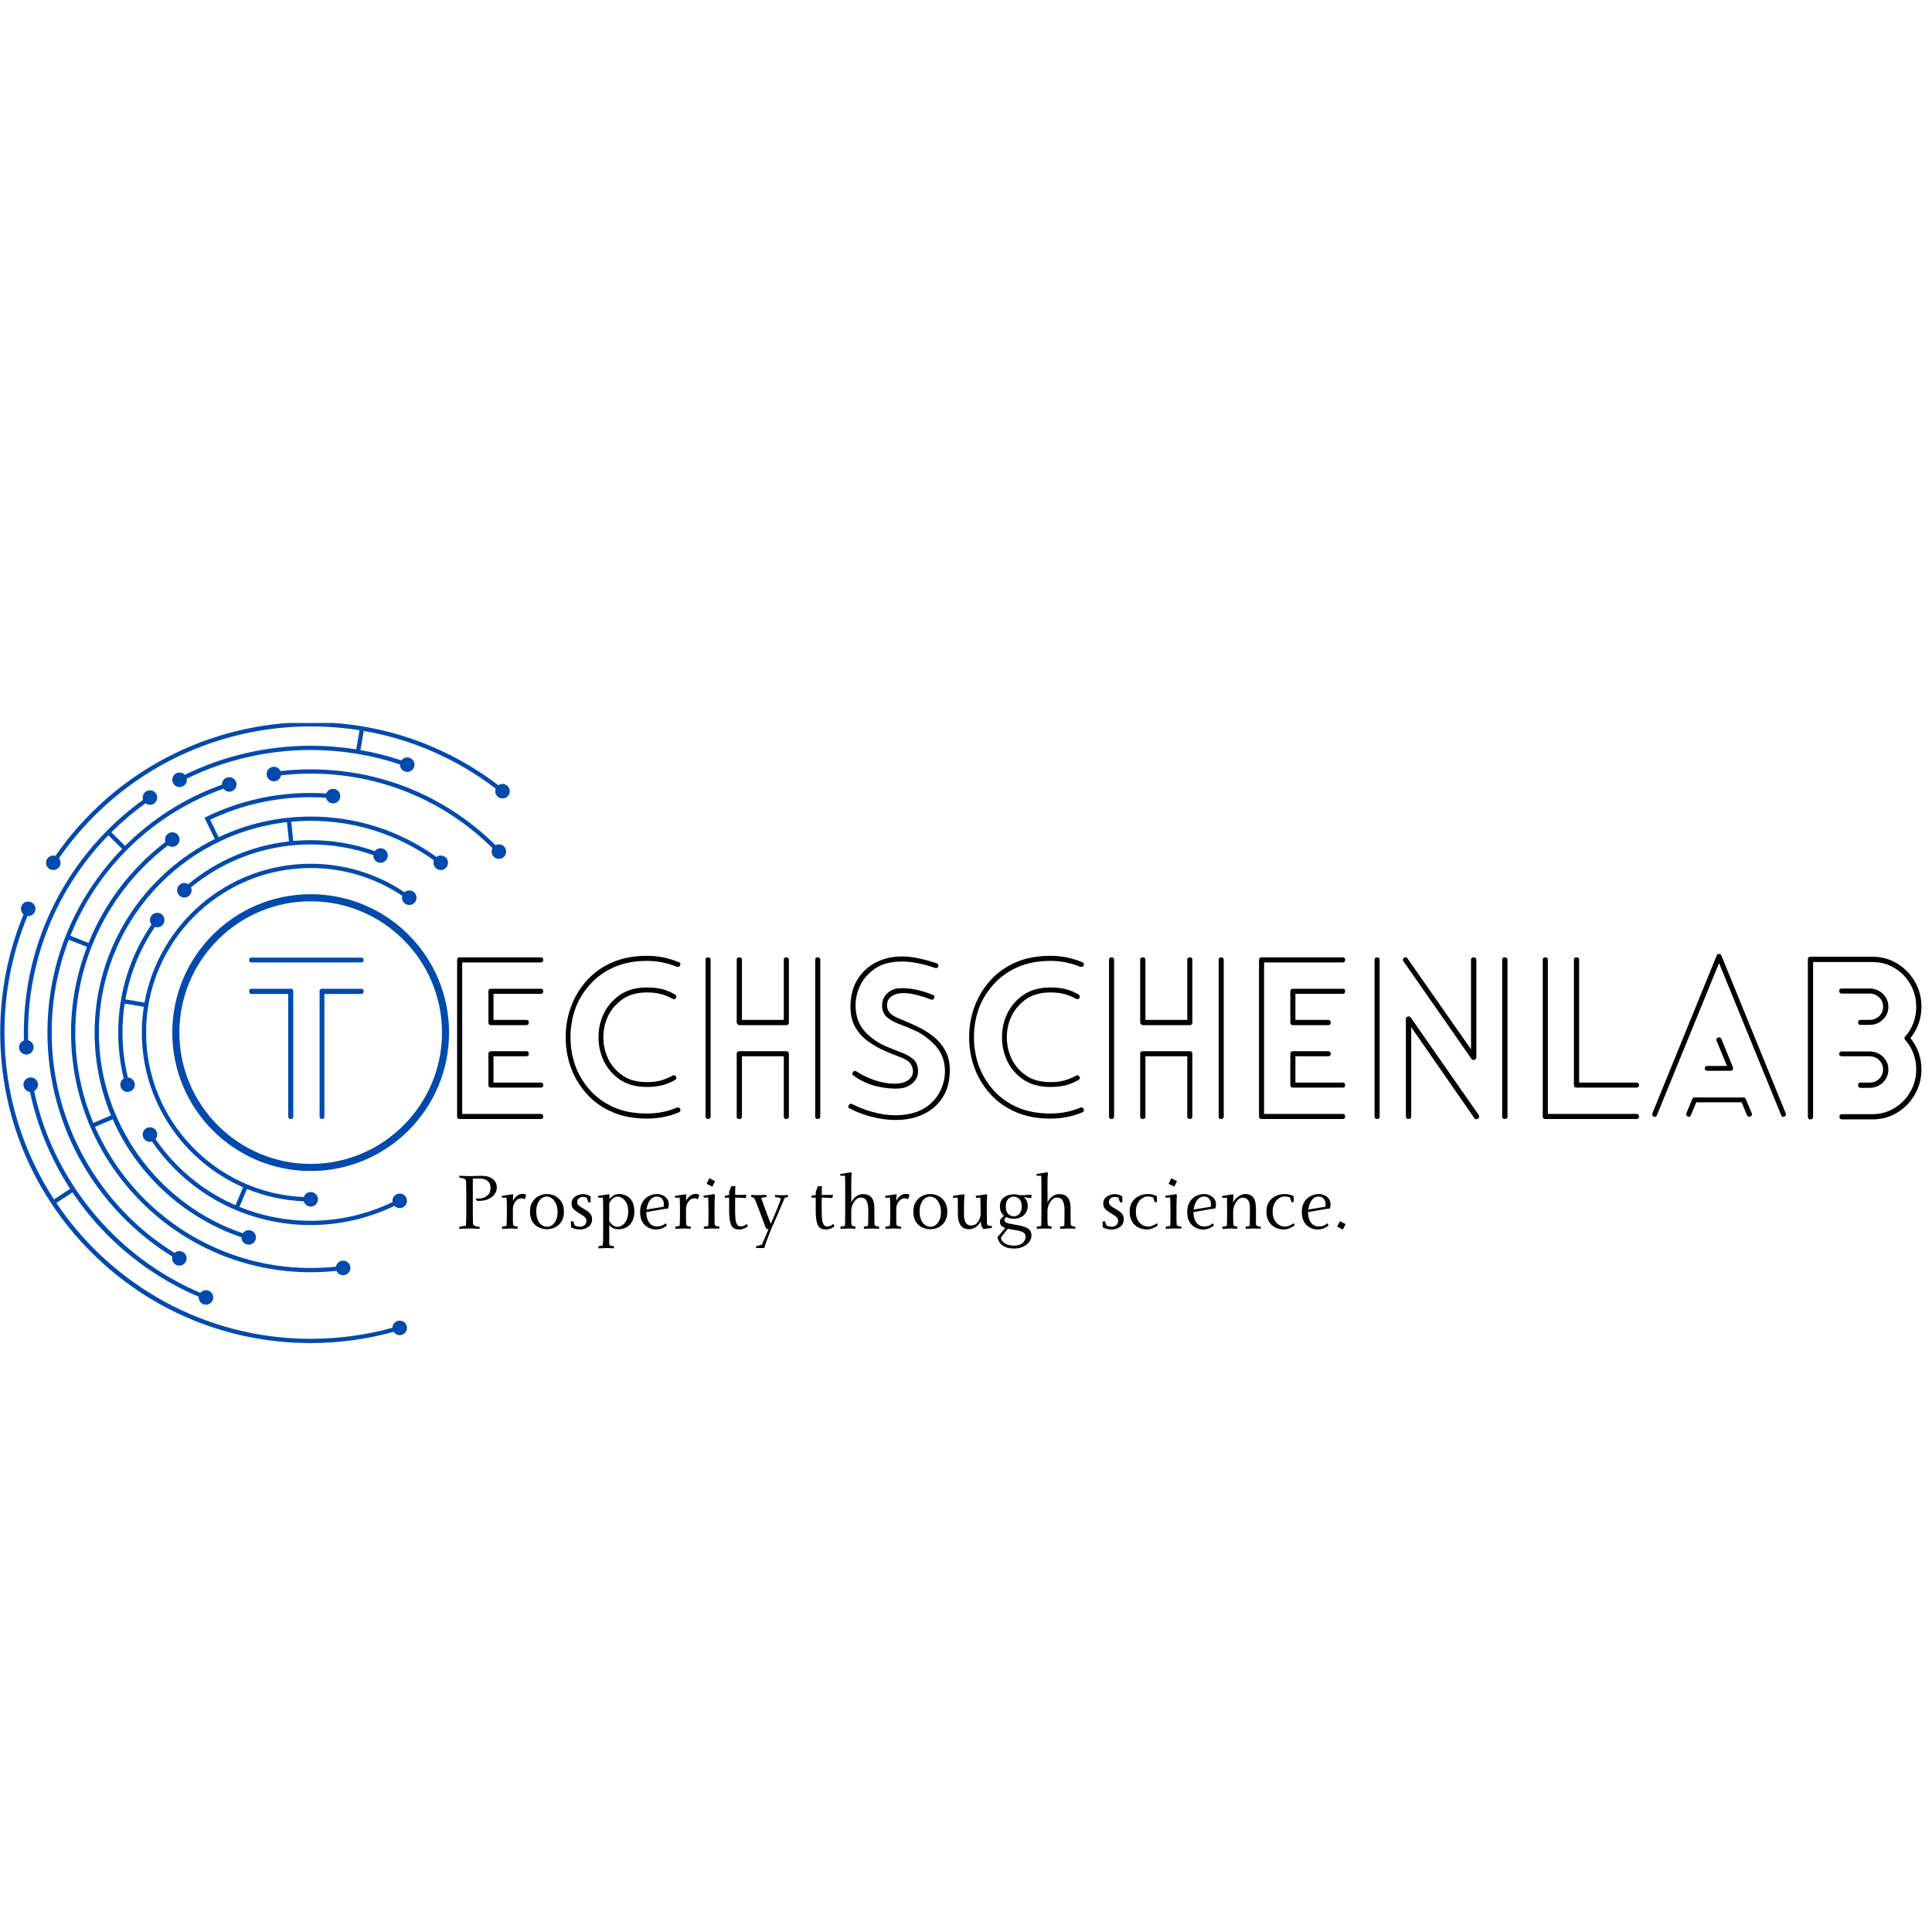 <svg version="1.0" preserveAspectRatio="xMidYMid meet" height="500" viewBox="0 0 375 375" zoomAndPan="magnify" width="500" xmlns:xlink="http://www.w3.org/1999/xlink" xmlns="http://www.w3.org/2000/svg"><defs><g></g><clipPath id="15243f16ee"><path clip-rule="nonzero" d="M 8 140.332 L 98.977 140.332 L 98.977 169 L 8 169 Z M 8 140.332"></path></clipPath><clipPath id="03c36cf1e7"><path clip-rule="nonzero" d="M 0 174 L 79 174 L 79 260.688 L 0 260.688 Z M 0 174"></path></clipPath><clipPath id="a6649b6520"><path clip-rule="nonzero" d="M 51 148 L 98.977 148 L 98.977 167 L 51 167 Z M 51 148"></path></clipPath></defs><path fill-rule="nonzero" fill-opacity="1" d="M 60.301 173.566 C 45.469 173.566 33.441 185.594 33.441 200.43 C 33.441 215.262 45.469 227.289 60.301 227.289 C 75.137 227.289 87.164 215.262 87.164 200.43 C 87.164 185.594 75.137 173.566 60.301 173.566 Z M 60.301 225.914 C 46.25 225.914 34.816 214.48 34.816 200.43 C 34.816 186.375 46.25 174.941 60.301 174.941 C 74.355 174.941 85.789 186.375 85.789 200.43 C 85.789 214.48 74.355 225.914 60.301 225.914 Z M 60.301 225.914" fill="#004aad"></path><path fill-rule="nonzero" fill-opacity="1" d="M 60.301 246.941 C 61.973 246.941 63.648 246.852 65.305 246.672 C 65.527 247.168 66.02 247.516 66.594 247.516 C 67.375 247.516 68.004 246.883 68.004 246.105 C 68.004 245.324 67.375 244.695 66.594 244.695 C 65.902 244.695 65.328 245.195 65.211 245.855 C 63.586 246.027 61.941 246.117 60.301 246.117 C 41.609 246.117 25.508 234.832 18.438 218.719 L 21.875 217.254 C 23.172 220.207 24.816 223.02 26.797 225.648 C 31.859 232.359 38.945 237.477 46.863 240.16 C 46.863 240.164 46.863 240.172 46.863 240.18 C 46.863 240.957 47.492 241.59 48.273 241.59 C 49.051 241.59 49.684 240.957 49.684 240.18 C 49.684 239.398 49.051 238.77 48.273 238.77 C 47.793 238.77 47.371 239.008 47.117 239.375 C 30.609 233.777 19.195 217.957 19.195 200.43 C 19.195 179.316 35.195 161.871 55.707 159.578 L 56.09 163.312 C 48.918 164.125 42.129 166.996 36.539 171.613 C 36.32 171.473 36.059 171.391 35.781 171.391 C 35.004 171.391 34.371 172.023 34.371 172.801 C 34.371 173.578 35.004 174.211 35.781 174.211 C 36.562 174.211 37.191 173.578 37.191 172.801 C 37.191 172.602 37.148 172.41 37.074 172.238 C 43.605 166.855 51.801 163.902 60.301 163.902 C 64.48 163.902 68.562 164.598 72.453 165.973 C 72.453 166 72.445 166.027 72.445 166.055 C 72.445 166.832 73.078 167.465 73.855 167.465 C 74.637 167.465 75.266 166.832 75.266 166.055 C 75.266 165.277 74.637 164.645 73.855 164.645 C 73.398 164.645 73 164.863 72.742 165.199 C 68.758 163.793 64.578 163.074 60.301 163.074 C 59.164 163.074 58.031 163.129 56.91 163.23 L 56.527 159.496 C 57.77 159.383 59.031 159.32 60.301 159.32 C 68.984 159.32 77.227 161.973 84.227 166.996 C 84.176 167.145 84.141 167.301 84.141 167.465 C 84.141 168.242 84.773 168.875 85.551 168.875 C 86.328 168.875 86.961 168.242 86.961 167.465 C 86.961 166.684 86.328 166.055 85.551 166.055 C 85.238 166.055 84.949 166.16 84.715 166.332 C 77.574 161.203 69.16 158.496 60.301 158.496 C 53.918 158.496 47.859 159.934 42.438 162.496 L 40.797 159.102 C 46.914 156.207 53.473 154.738 60.301 154.738 C 61.289 154.738 62.281 154.773 63.266 154.836 C 63.406 155.465 63.965 155.938 64.637 155.938 C 65.418 155.938 66.047 155.305 66.047 154.527 C 66.047 153.75 65.418 153.117 64.637 153.117 C 64.043 153.117 63.535 153.488 63.328 154.012 C 62.324 153.949 61.309 153.914 60.301 153.914 C 53.211 153.914 46.402 155.469 40.062 158.535 L 39.691 158.715 L 41.695 162.855 C 27.883 169.727 18.367 183.984 18.367 200.43 C 18.367 206.027 19.453 211.453 21.551 216.496 L 18.113 217.961 C 15.859 212.559 14.613 206.637 14.613 200.43 C 14.613 186.195 21.316 172.711 32.605 164.086 C 32.84 164.262 33.129 164.367 33.441 164.367 C 34.219 164.367 34.852 163.734 34.852 162.957 C 34.852 162.176 34.219 161.547 33.441 161.547 C 32.664 161.547 32.031 162.176 32.031 162.957 C 32.031 163.121 32.066 163.277 32.117 163.422 C 25.402 168.547 20.285 175.355 17.184 183.023 L 13.656 181.633 C 18.906 168.551 29.543 158.023 43.359 153.086 C 43.613 153.438 44.027 153.668 44.496 153.668 C 45.273 153.668 45.906 153.039 45.906 152.258 C 45.906 151.48 45.273 150.848 44.496 150.848 C 43.715 150.848 43.086 151.48 43.086 152.258 C 43.086 152.273 43.09 152.289 43.09 152.305 C 35.969 154.848 29.586 158.887 24.277 164.18 L 21.617 161.543 C 23.656 159.512 25.871 157.633 28.246 155.918 C 28.48 156.105 28.777 156.219 29.102 156.219 C 29.879 156.219 30.512 155.586 30.512 154.809 C 30.512 154.027 29.879 153.398 29.102 153.398 C 28.324 153.398 27.691 154.027 27.691 154.809 C 27.691 154.961 27.723 155.105 27.77 155.246 C 13.254 165.715 4.625 182.5 4.625 200.43 C 4.625 200.934 4.633 201.445 4.648 201.957 C 4.098 202.148 3.699 202.664 3.699 203.281 C 3.699 204.059 4.332 204.691 5.109 204.691 C 5.891 204.691 6.52 204.059 6.52 203.281 C 6.52 202.629 6.074 202.082 5.473 201.922 C 5.457 201.426 5.449 200.926 5.449 200.43 C 5.449 185.98 11.141 172.285 21.039 162.133 L 23.699 164.766 C 22.066 166.445 20.539 168.246 19.129 170.164 C 12.637 178.98 9.207 189.445 9.207 200.43 C 9.207 209.527 11.629 218.461 16.211 226.262 C 20.43 233.449 26.371 239.52 33.449 243.902 C 33.422 244.012 33.402 244.125 33.402 244.246 C 33.402 245.023 34.035 245.656 34.812 245.656 C 35.59 245.656 36.223 245.023 36.223 244.246 C 36.223 243.465 35.59 242.836 34.812 242.836 C 34.453 242.836 34.129 242.973 33.879 243.195 C 19.137 234.066 10.031 217.805 10.031 200.43 C 10.031 194.121 11.199 188.035 13.352 182.402 L 16.883 183.789 C 14.867 189.043 13.789 194.676 13.789 200.43 C 13.789 226.078 34.652 246.941 60.301 246.941 Z M 60.301 246.941" fill="#004aad"></path><path fill-rule="nonzero" fill-opacity="1" d="M 77.586 234.492 C 78.363 234.492 78.996 233.863 78.996 233.082 C 78.996 232.305 78.363 231.672 77.586 231.672 C 76.805 231.672 76.176 232.305 76.176 233.082 C 76.176 233.164 76.188 233.242 76.199 233.32 C 71.273 235.699 65.809 236.953 60.301 236.953 C 55.469 236.953 50.785 236.012 46.473 234.254 L 47.938 230.773 C 51.359 232.176 55.07 233.012 58.953 233.168 C 59.121 233.762 59.656 234.195 60.301 234.195 C 61.082 234.195 61.711 233.566 61.711 232.785 C 61.711 232.008 61.082 231.375 60.301 231.375 C 59.68 231.375 59.156 231.781 58.969 232.344 C 41.973 231.641 28.355 217.598 28.355 200.43 C 28.355 182.812 42.688 168.484 60.301 168.484 C 66.699 168.484 72.816 170.348 78.082 173.883 C 78.051 174 78.027 174.121 78.027 174.246 C 78.027 175.027 78.66 175.656 79.438 175.656 C 80.219 175.656 80.848 175.027 80.848 174.246 C 80.848 173.469 80.219 172.836 79.438 172.836 C 79.086 172.836 78.766 172.973 78.52 173.184 C 73.125 169.566 66.855 167.656 60.301 167.656 C 44.219 167.656 30.809 179.301 28.051 194.602 L 24.348 193.98 C 25.238 188.953 27.172 184.184 30.078 179.914 C 30.215 179.961 30.359 179.992 30.512 179.992 C 31.293 179.992 31.922 179.359 31.922 178.582 C 31.922 177.801 31.293 177.172 30.512 177.172 C 29.734 177.172 29.102 177.801 29.102 178.582 C 29.102 178.906 29.219 179.203 29.402 179.441 C 25.18 185.641 22.949 192.867 22.949 200.43 C 22.949 203.445 23.312 206.438 24.023 209.34 C 23.621 209.59 23.352 210.031 23.352 210.535 C 23.352 211.312 23.984 211.945 24.762 211.945 C 25.543 211.945 26.172 211.312 26.172 210.535 C 26.172 209.777 25.57 209.16 24.82 209.133 C 24.129 206.297 23.777 203.375 23.777 200.43 C 23.777 198.523 23.922 196.645 24.207 194.797 L 27.914 195.418 C 27.664 197.051 27.531 198.727 27.531 200.43 C 27.531 213.832 35.625 225.383 47.18 230.453 L 45.707 233.934 C 39.523 231.246 34.137 226.852 30.188 221.105 C 30.391 220.859 30.512 220.555 30.512 220.215 C 30.512 219.434 29.883 218.805 29.102 218.805 C 28.324 218.805 27.691 219.434 27.691 220.215 C 27.691 220.992 28.324 221.625 29.102 221.625 C 29.242 221.625 29.375 221.598 29.5 221.562 C 36.488 231.742 47.902 237.781 60.301 237.781 C 65.938 237.781 71.531 236.496 76.57 234.059 C 76.824 234.324 77.184 234.492 77.586 234.492 Z M 77.586 234.492" fill="#004aad"></path><g clip-path="url(#15243f16ee)"><path fill-rule="nonzero" fill-opacity="1" d="M 10.344 168.875 C 11.125 168.875 11.754 168.242 11.754 167.465 C 11.754 167.133 11.637 166.832 11.441 166.59 C 22.574 150.539 40.734 140.996 60.301 140.996 C 63.512 140.996 66.68 141.246 69.781 141.738 L 69.145 145.453 C 66.238 144.988 63.285 144.75 60.301 144.75 C 51.84 144.75 43.422 146.699 35.871 150.391 C 35.613 150.121 35.254 149.949 34.852 149.949 C 34.07 149.949 33.441 150.582 33.441 151.359 C 33.441 152.141 34.07 152.77 34.852 152.77 C 35.629 152.77 36.262 152.141 36.262 151.359 C 36.262 151.281 36.25 151.203 36.238 151.129 C 43.676 147.496 51.965 145.574 60.301 145.574 C 66.242 145.574 72.066 146.52 77.641 148.375 C 77.641 148.391 77.637 148.406 77.637 148.422 C 77.637 149.203 78.27 149.832 79.047 149.832 C 79.824 149.832 80.457 149.203 80.457 148.422 C 80.457 147.645 79.824 147.012 79.047 147.012 C 78.578 147.012 78.168 147.242 77.91 147.594 C 75.309 146.727 72.656 146.055 69.961 145.586 L 70.594 141.871 C 79.883 143.477 88.586 147.266 96.215 153.07 C 96.156 153.223 96.121 153.391 96.121 153.566 C 96.121 154.348 96.75 154.977 97.531 154.977 C 98.309 154.977 98.941 154.348 98.941 153.566 C 98.941 152.789 98.309 152.156 97.531 152.156 C 97.23 152.156 96.949 152.254 96.723 152.414 C 86.184 144.398 73.621 140.168 60.301 140.168 C 40.461 140.168 22.047 149.848 10.762 166.125 C 10.629 166.082 10.492 166.055 10.344 166.055 C 9.566 166.055 8.934 166.684 8.934 167.465 C 8.934 168.242 9.566 168.875 10.344 168.875 Z M 10.344 168.875" fill="#004aad"></path></g><g clip-path="url(#03c36cf1e7)"><path fill-rule="nonzero" fill-opacity="1" d="M 4.57 177.48 C 1.566 184.758 0.043 192.473 0.043 200.43 C 0.043 216.523 6.312 231.656 17.691 243.039 C 29.074 254.418 44.207 260.688 60.301 260.688 C 65.773 260.688 71.184 259.953 76.406 258.508 C 76.656 258.895 77.09 259.152 77.586 259.152 C 78.363 259.152 78.996 258.52 78.996 257.742 C 78.996 256.961 78.363 256.332 77.586 256.332 C 76.816 256.332 76.191 256.949 76.18 257.715 C 71.031 259.141 65.695 259.863 60.301 259.863 C 39.758 259.863 21.617 249.383 10.941 233.492 L 14.059 231.434 C 15.102 232.988 16.223 234.496 17.422 235.941 C 23.113 242.812 30.41 248.234 38.582 251.703 C 38.578 251.746 38.566 251.789 38.566 251.836 C 38.566 252.613 39.199 253.246 39.977 253.246 C 40.758 253.246 41.387 252.613 41.387 251.836 C 41.387 251.059 40.758 250.426 39.977 250.426 C 39.539 250.426 39.156 250.629 38.895 250.941 C 22.504 243.977 10.297 229.156 6.629 211.77 C 7.07 211.531 7.371 211.07 7.371 210.535 C 7.371 209.758 6.738 209.125 5.961 209.125 C 5.18 209.125 4.551 209.758 4.551 210.535 C 4.551 211.27 5.109 211.863 5.82 211.934 C 7.227 218.621 9.879 225.008 13.605 230.746 L 10.484 232.805 C 4.406 223.484 0.867 212.363 0.867 200.43 C 0.867 192.582 2.371 184.98 5.328 177.805 C 5.375 177.809 5.422 177.816 5.473 177.816 C 6.25 177.816 6.883 177.188 6.883 176.406 C 6.883 175.629 6.25 174.996 5.473 174.996 C 4.691 174.996 4.062 175.629 4.062 176.406 C 4.062 176.84 4.262 177.223 4.57 177.48 Z M 4.57 177.48" fill="#004aad"></path></g><g clip-path="url(#a6649b6520)"><path fill-rule="nonzero" fill-opacity="1" d="M 96.836 163.887 C 96.602 163.887 96.383 163.949 96.188 164.055 C 86.566 154.551 73.879 149.332 60.301 149.332 C 58.348 149.332 56.383 149.445 54.445 149.668 C 54.223 149.176 53.734 148.832 53.16 148.832 C 52.383 148.832 51.75 149.465 51.75 150.242 C 51.75 151.023 52.383 151.652 53.16 151.652 C 53.855 151.652 54.43 151.152 54.547 150.488 C 56.449 150.273 58.379 150.156 60.301 150.156 C 73.656 150.156 86.137 155.289 95.598 164.633 C 95.492 164.832 95.426 165.055 95.426 165.297 C 95.426 166.078 96.059 166.707 96.836 166.707 C 97.613 166.707 98.246 166.078 98.246 165.297 C 98.246 164.52 97.613 163.887 96.836 163.887 Z M 96.836 163.887" fill="#004aad"></path></g><g fill-opacity="1" fill="#000000"><g transform="translate(73.23, 216.727)"><g></g></g></g><g fill-opacity="1" fill="#000000"><g transform="translate(85.32, 216.727)"><g><path d="M 19.656 -0.516 C 19.969 -0.516 20.125 -0.344 20.125 0 C 20.125 0.312 19.969 0.469 19.656 0.469 L 3.922 0.469 C 3.578 0.469 3.406 0.312 3.406 0 L 3.406 -30.438 C 3.406 -30.75 3.578 -30.906 3.922 -30.906 L 19.656 -30.906 C 19.969 -30.906 20.125 -30.75 20.125 -30.438 C 20.125 -30.094 19.969 -29.922 19.656 -29.922 L 4.391 -29.922 L 4.391 -0.516 Z M 19.656 -24.812 C 19.969 -24.812 20.125 -24.656 20.125 -24.344 C 20.125 -24 19.969 -23.828 19.656 -23.828 L 10.469 -23.828 L 10.469 -18.766 L 16.812 -18.766 C 17.156 -18.766 17.328 -18.598 17.328 -18.266 C 17.328 -17.922 17.156 -17.75 16.812 -17.75 L 10 -17.75 C 9.656 -17.75 9.484 -17.922 9.484 -18.266 L 9.484 -24.344 C 9.484 -24.656 9.656 -24.812 10 -24.812 Z M 16.812 -12.688 C 17.156 -12.688 17.328 -12.516 17.328 -12.172 C 17.328 -11.859 17.156 -11.703 16.812 -11.703 L 10.469 -11.703 L 10.469 -6.594 L 19.656 -6.594 C 19.969 -6.594 20.125 -6.426 20.125 -6.094 C 20.125 -5.781 19.969 -5.625 19.656 -5.625 L 10 -5.625 C 9.656 -5.625 9.484 -5.781 9.484 -6.094 L 9.484 -12.172 C 9.484 -12.516 9.656 -12.688 10 -12.688 Z M 16.812 -12.688"></path></g></g></g><g fill-opacity="1" fill="#000000"><g transform="translate(107.75, 216.727)"><g><path d="M 24 -29.969 C 24.289 -29.883 24.379 -29.672 24.266 -29.328 C 24.234 -29.211 24.145 -29.133 24 -29.094 C 23.863 -29.051 23.738 -29.039 23.625 -29.062 C 21.801 -29.832 19.867 -30.219 17.828 -30.219 C 15.453 -30.219 13.363 -29.828 11.562 -29.047 C 9.758 -28.266 8.238 -27.211 7 -25.891 C 5.77 -24.578 4.812 -23.113 4.125 -21.5 C 3.363 -19.562 2.984 -17.531 2.984 -15.406 C 2.984 -13.281 3.363 -11.254 4.125 -9.328 C 4.812 -7.68 5.77 -6.195 7 -4.875 C 8.238 -3.551 9.758 -2.504 11.562 -1.734 C 13.363 -0.973 15.453 -0.594 17.828 -0.594 C 18.828 -0.594 19.816 -0.688 20.797 -0.875 C 21.773 -1.062 22.719 -1.352 23.625 -1.75 C 23.738 -1.801 23.863 -1.797 24 -1.734 C 24.145 -1.68 24.234 -1.598 24.266 -1.484 C 24.398 -1.172 24.312 -0.945 24 -0.812 C 22.07 -0.008 20.016 0.391 17.828 0.391 C 15.305 0.391 13.086 -0.02 11.172 -0.844 C 9.254 -1.664 7.633 -2.785 6.312 -4.203 C 5 -5.629 3.988 -7.207 3.281 -8.938 C 2.457 -10.977 2.047 -13.133 2.047 -15.406 C 2.047 -17.676 2.457 -19.816 3.281 -21.828 C 3.988 -23.586 5 -25.176 6.312 -26.594 C 7.633 -28.02 9.254 -29.145 11.172 -29.969 C 13.086 -30.789 15.305 -31.203 17.828 -31.203 C 19.961 -31.203 22.02 -30.789 24 -29.969 Z M 22.812 -7.953 C 23.094 -8.098 23.305 -8.031 23.453 -7.75 C 23.617 -7.488 23.562 -7.273 23.281 -7.109 C 22.375 -6.598 21.5 -6.242 20.656 -6.047 C 19.82 -5.848 18.879 -5.75 17.828 -5.75 C 15.586 -5.75 13.738 -6.289 12.281 -7.375 C 10.82 -8.469 9.781 -9.828 9.156 -11.453 C 8.664 -12.703 8.422 -14.02 8.422 -15.406 C 8.422 -16.801 8.664 -18.109 9.156 -19.328 C 9.781 -20.941 10.82 -22.301 12.281 -23.406 C 13.738 -24.508 15.586 -25.062 17.828 -25.062 C 18.879 -25.062 19.82 -24.961 20.656 -24.766 C 21.5 -24.566 22.375 -24.211 23.281 -23.703 C 23.539 -23.535 23.598 -23.312 23.453 -23.031 C 23.305 -22.77 23.094 -22.711 22.812 -22.859 C 21.988 -23.305 21.191 -23.625 20.422 -23.812 C 19.66 -24 18.797 -24.094 17.828 -24.094 C 15.785 -24.094 14.117 -23.594 12.828 -22.594 C 11.535 -21.602 10.609 -20.398 10.047 -18.984 C 9.586 -17.848 9.359 -16.648 9.359 -15.391 C 9.359 -14.129 9.586 -12.93 10.047 -11.797 C 10.609 -10.348 11.535 -9.133 12.828 -8.156 C 14.117 -7.176 15.785 -6.688 17.828 -6.688 C 18.797 -6.688 19.66 -6.785 20.422 -6.984 C 21.191 -7.18 21.988 -7.504 22.812 -7.953 Z M 22.812 -7.953"></path></g></g></g><g fill-opacity="1" fill="#000000"><g transform="translate(133.542, 216.727)"><g><path d="M 4.391 0 C 4.391 0.312 4.219 0.469 3.875 0.469 C 3.562 0.469 3.406 0.312 3.406 0 L 3.406 -30.438 C 3.406 -30.75 3.562 -30.906 3.875 -30.906 C 4.219 -30.906 4.391 -30.75 4.391 -30.438 Z M 9.453 -30.438 C 9.453 -30.75 9.617 -30.906 9.953 -30.906 C 10.297 -30.906 10.469 -30.75 10.469 -30.438 L 10.469 -18.766 L 18.594 -18.766 L 18.594 -30.438 C 18.594 -30.75 18.75 -30.906 19.062 -30.906 C 19.406 -30.906 19.578 -30.75 19.578 -30.438 L 19.578 -18.266 C 19.578 -17.922 19.406 -17.75 19.062 -17.75 L 9.953 -17.75 C 9.848 -17.75 9.738 -17.805 9.625 -17.922 C 9.508 -18.035 9.453 -18.148 9.453 -18.266 Z M 24.688 -30.438 C 24.688 -30.75 24.844 -30.906 25.156 -30.906 C 25.5 -30.906 25.672 -30.75 25.672 -30.438 L 25.672 0 C 25.672 0.312 25.5 0.469 25.156 0.469 C 24.844 0.469 24.688 0.312 24.688 0 Z M 19.578 0 C 19.578 0.312 19.406 0.469 19.062 0.469 C 18.75 0.469 18.594 0.312 18.594 0 L 18.594 -11.703 L 10.469 -11.703 L 10.469 0 C 10.469 0.312 10.297 0.469 9.953 0.469 C 9.617 0.469 9.453 0.312 9.453 0 L 9.453 -12.172 C 9.453 -12.516 9.617 -12.688 9.953 -12.688 L 19.062 -12.688 C 19.406 -12.688 19.578 -12.516 19.578 -12.172 Z M 19.578 0"></path></g></g></g><g fill-opacity="1" fill="#000000"><g transform="translate(162.654, 216.727)"><g><path d="M 19.156 -29.75 C 19.469 -29.633 19.566 -29.426 19.453 -29.125 C 19.336 -28.832 19.125 -28.742 18.812 -28.859 C 17.312 -29.398 15.758 -29.773 14.156 -29.984 C 12.551 -30.191 11.016 -30.117 9.547 -29.766 C 8.086 -29.41 6.789 -28.625 5.656 -27.406 C 4.75 -26.445 4.102 -25.266 3.719 -23.859 C 3.344 -22.453 3.312 -21.031 3.625 -19.594 C 3.938 -18.164 4.703 -16.898 5.922 -15.797 C 6.961 -14.879 8.031 -14.188 9.125 -13.719 C 10.219 -13.258 11.238 -12.848 12.188 -12.484 C 13.145 -12.129 13.926 -11.703 14.531 -11.203 C 15.145 -10.711 15.477 -9.973 15.531 -8.984 C 15.594 -7.984 15.242 -7.156 14.484 -6.5 C 13.734 -5.852 12.863 -5.504 11.875 -5.453 C 10.539 -5.359 9.07 -5.504 7.469 -5.891 C 5.863 -6.273 4.379 -6.961 3.016 -7.953 C 2.734 -8.148 2.691 -8.375 2.891 -8.625 C 3.086 -8.883 3.316 -8.93 3.578 -8.766 C 4.254 -8.316 5.062 -7.891 6 -7.484 C 6.938 -7.086 7.906 -6.789 8.906 -6.594 C 9.914 -6.395 10.859 -6.336 11.734 -6.422 C 12.617 -6.504 13.332 -6.789 13.875 -7.281 C 14.383 -7.758 14.609 -8.32 14.547 -8.969 C 14.492 -9.625 14.227 -10.18 13.75 -10.641 C 13.352 -10.984 12.711 -11.316 11.828 -11.641 C 10.953 -11.961 9.984 -12.359 8.922 -12.828 C 7.859 -13.297 6.828 -13.891 5.828 -14.609 C 4.836 -15.336 4.02 -16.238 3.375 -17.312 C 2.738 -18.395 2.422 -19.734 2.422 -21.328 C 2.422 -23.535 2.945 -25.41 4 -26.953 C 5.051 -28.504 6.484 -29.633 8.297 -30.344 C 10.117 -31.051 12.16 -31.25 14.422 -30.938 C 15.023 -30.852 15.711 -30.719 16.484 -30.531 C 17.266 -30.352 18.156 -30.094 19.156 -29.75 Z M 2.25 -1.578 C 1.969 -1.711 1.91 -1.922 2.078 -2.203 C 2.254 -2.492 2.484 -2.566 2.766 -2.422 C 3.984 -1.797 5.301 -1.285 6.719 -0.891 C 8.145 -0.492 9.566 -0.281 10.984 -0.25 C 12.398 -0.227 13.742 -0.422 15.016 -0.828 C 16.297 -1.242 17.406 -1.922 18.344 -2.859 C 19.312 -3.848 20 -5.031 20.406 -6.406 C 20.82 -7.781 20.875 -9.18 20.562 -10.609 C 20.25 -12.047 19.484 -13.316 18.266 -14.422 C 17.211 -15.422 16.129 -16.164 15.016 -16.656 C 13.91 -17.156 12.883 -17.582 11.938 -17.938 C 10.988 -18.289 10.203 -18.719 9.578 -19.219 C 8.953 -19.719 8.613 -20.445 8.562 -21.406 C 8.531 -22.406 8.848 -23.227 9.516 -23.875 C 10.18 -24.531 10.992 -24.875 11.953 -24.906 C 13.891 -25.008 16.035 -24.582 18.391 -23.625 C 18.703 -23.508 18.789 -23.301 18.656 -23 C 18.531 -22.707 18.312 -22.617 18 -22.734 C 17.258 -23.047 16.305 -23.348 15.141 -23.641 C 13.984 -23.941 12.91 -24.035 11.922 -23.922 C 11.297 -23.836 10.734 -23.602 10.234 -23.219 C 9.734 -22.832 9.5 -22.27 9.531 -21.531 C 9.531 -20.82 9.844 -20.227 10.469 -19.75 C 10.863 -19.469 11.492 -19.156 12.359 -18.812 C 13.223 -18.469 14.188 -18.047 15.25 -17.547 C 16.32 -17.055 17.348 -16.441 18.328 -15.703 C 19.305 -14.961 20.113 -14.047 20.75 -12.953 C 21.383 -11.867 21.703 -10.555 21.703 -9.016 C 21.703 -7.086 21.312 -5.441 20.531 -4.078 C 19.75 -2.723 18.676 -1.645 17.312 -0.844 C 15.957 -0.051 14.398 0.426 12.641 0.594 C 10.879 0.758 9.035 0.617 7.109 0.172 C 6.336 0.004 5.547 -0.219 4.734 -0.5 C 3.93 -0.789 3.102 -1.148 2.25 -1.578 Z M 2.25 -1.578"></path></g></g></g><g fill-opacity="1" fill="#000000"><g transform="translate(186.063, 216.727)"><g><path d="M 24 -29.969 C 24.289 -29.883 24.379 -29.672 24.266 -29.328 C 24.234 -29.211 24.145 -29.133 24 -29.094 C 23.863 -29.051 23.738 -29.039 23.625 -29.062 C 21.801 -29.832 19.867 -30.219 17.828 -30.219 C 15.453 -30.219 13.363 -29.828 11.562 -29.047 C 9.758 -28.266 8.238 -27.211 7 -25.891 C 5.77 -24.578 4.812 -23.113 4.125 -21.5 C 3.363 -19.562 2.984 -17.531 2.984 -15.406 C 2.984 -13.281 3.363 -11.254 4.125 -9.328 C 4.812 -7.68 5.77 -6.195 7 -4.875 C 8.238 -3.551 9.758 -2.504 11.562 -1.734 C 13.363 -0.973 15.453 -0.594 17.828 -0.594 C 18.828 -0.594 19.816 -0.688 20.797 -0.875 C 21.773 -1.062 22.719 -1.352 23.625 -1.75 C 23.738 -1.801 23.863 -1.797 24 -1.734 C 24.145 -1.68 24.234 -1.598 24.266 -1.484 C 24.398 -1.172 24.312 -0.945 24 -0.812 C 22.07 -0.008 20.016 0.391 17.828 0.391 C 15.305 0.391 13.086 -0.02 11.172 -0.844 C 9.254 -1.664 7.633 -2.785 6.312 -4.203 C 5 -5.629 3.988 -7.207 3.281 -8.938 C 2.457 -10.977 2.047 -13.133 2.047 -15.406 C 2.047 -17.676 2.457 -19.816 3.281 -21.828 C 3.988 -23.586 5 -25.176 6.312 -26.594 C 7.633 -28.02 9.254 -29.145 11.172 -29.969 C 13.086 -30.789 15.305 -31.203 17.828 -31.203 C 19.961 -31.203 22.02 -30.789 24 -29.969 Z M 22.812 -7.953 C 23.094 -8.098 23.305 -8.031 23.453 -7.75 C 23.617 -7.488 23.562 -7.273 23.281 -7.109 C 22.375 -6.598 21.5 -6.242 20.656 -6.047 C 19.82 -5.848 18.879 -5.75 17.828 -5.75 C 15.586 -5.75 13.738 -6.289 12.281 -7.375 C 10.82 -8.469 9.781 -9.828 9.156 -11.453 C 8.664 -12.703 8.422 -14.02 8.422 -15.406 C 8.422 -16.801 8.664 -18.109 9.156 -19.328 C 9.781 -20.941 10.82 -22.301 12.281 -23.406 C 13.738 -24.508 15.586 -25.062 17.828 -25.062 C 18.879 -25.062 19.82 -24.961 20.656 -24.766 C 21.5 -24.566 22.375 -24.211 23.281 -23.703 C 23.539 -23.535 23.598 -23.312 23.453 -23.031 C 23.305 -22.77 23.094 -22.711 22.812 -22.859 C 21.988 -23.305 21.191 -23.625 20.422 -23.812 C 19.66 -24 18.797 -24.094 17.828 -24.094 C 15.785 -24.094 14.117 -23.594 12.828 -22.594 C 11.535 -21.602 10.609 -20.398 10.047 -18.984 C 9.586 -17.848 9.359 -16.648 9.359 -15.391 C 9.359 -14.129 9.586 -12.93 10.047 -11.797 C 10.609 -10.348 11.535 -9.133 12.828 -8.156 C 14.117 -7.176 15.785 -6.688 17.828 -6.688 C 18.797 -6.688 19.66 -6.785 20.422 -6.984 C 21.191 -7.18 21.988 -7.504 22.812 -7.953 Z M 22.812 -7.953"></path></g></g></g><g fill-opacity="1" fill="#000000"><g transform="translate(211.856, 216.727)"><g><path d="M 4.391 0 C 4.391 0.312 4.219 0.469 3.875 0.469 C 3.562 0.469 3.406 0.312 3.406 0 L 3.406 -30.438 C 3.406 -30.75 3.562 -30.906 3.875 -30.906 C 4.219 -30.906 4.391 -30.75 4.391 -30.438 Z M 9.453 -30.438 C 9.453 -30.75 9.617 -30.906 9.953 -30.906 C 10.297 -30.906 10.469 -30.75 10.469 -30.438 L 10.469 -18.766 L 18.594 -18.766 L 18.594 -30.438 C 18.594 -30.75 18.75 -30.906 19.062 -30.906 C 19.406 -30.906 19.578 -30.75 19.578 -30.438 L 19.578 -18.266 C 19.578 -17.922 19.406 -17.75 19.062 -17.75 L 9.953 -17.75 C 9.848 -17.75 9.738 -17.805 9.625 -17.922 C 9.508 -18.035 9.453 -18.148 9.453 -18.266 Z M 24.688 -30.438 C 24.688 -30.75 24.844 -30.906 25.156 -30.906 C 25.5 -30.906 25.672 -30.75 25.672 -30.438 L 25.672 0 C 25.672 0.312 25.5 0.469 25.156 0.469 C 24.844 0.469 24.688 0.312 24.688 0 Z M 19.578 0 C 19.578 0.312 19.406 0.469 19.062 0.469 C 18.75 0.469 18.594 0.312 18.594 0 L 18.594 -11.703 L 10.469 -11.703 L 10.469 0 C 10.469 0.312 10.297 0.469 9.953 0.469 C 9.617 0.469 9.453 0.312 9.453 0 L 9.453 -12.172 C 9.453 -12.516 9.617 -12.688 9.953 -12.688 L 19.062 -12.688 C 19.406 -12.688 19.578 -12.516 19.578 -12.172 Z M 19.578 0"></path></g></g></g><g fill-opacity="1" fill="#000000"><g transform="translate(240.968, 216.727)"><g><path d="M 19.656 -0.516 C 19.969 -0.516 20.125 -0.344 20.125 0 C 20.125 0.312 19.969 0.469 19.656 0.469 L 3.922 0.469 C 3.578 0.469 3.406 0.312 3.406 0 L 3.406 -30.438 C 3.406 -30.75 3.578 -30.906 3.922 -30.906 L 19.656 -30.906 C 19.969 -30.906 20.125 -30.75 20.125 -30.438 C 20.125 -30.094 19.969 -29.922 19.656 -29.922 L 4.391 -29.922 L 4.391 -0.516 Z M 19.656 -24.812 C 19.969 -24.812 20.125 -24.656 20.125 -24.344 C 20.125 -24 19.969 -23.828 19.656 -23.828 L 10.469 -23.828 L 10.469 -18.766 L 16.812 -18.766 C 17.156 -18.766 17.328 -18.598 17.328 -18.266 C 17.328 -17.922 17.156 -17.75 16.812 -17.75 L 10 -17.75 C 9.656 -17.75 9.484 -17.922 9.484 -18.266 L 9.484 -24.344 C 9.484 -24.656 9.656 -24.812 10 -24.812 Z M 16.812 -12.688 C 17.156 -12.688 17.328 -12.516 17.328 -12.172 C 17.328 -11.859 17.156 -11.703 16.812 -11.703 L 10.469 -11.703 L 10.469 -6.594 L 19.656 -6.594 C 19.969 -6.594 20.125 -6.426 20.125 -6.094 C 20.125 -5.781 19.969 -5.625 19.656 -5.625 L 10 -5.625 C 9.656 -5.625 9.484 -5.781 9.484 -6.094 L 9.484 -12.172 C 9.484 -12.516 9.656 -12.688 10 -12.688 Z M 16.812 -12.688"></path></g></g></g><g fill-opacity="1" fill="#000000"><g transform="translate(263.398, 216.727)"><g><path d="M 9.016 -30.141 C 8.816 -30.391 8.852 -30.613 9.125 -30.812 C 9.395 -31.008 9.617 -30.969 9.797 -30.688 L 22.125 -13.062 L 22.125 -30.391 C 22.125 -30.734 22.297 -30.906 22.641 -30.906 C 22.984 -30.906 23.156 -30.734 23.156 -30.391 L 23.156 -11.484 C 23.156 -11.266 23.035 -11.109 22.797 -11.016 C 22.555 -10.93 22.363 -10.988 22.219 -11.188 Z M 4.391 0 C 4.391 0.312 4.223 0.469 3.891 0.469 C 3.566 0.469 3.406 0.312 3.406 0 L 3.406 -30.391 C 3.406 -30.734 3.566 -30.906 3.891 -30.906 C 4.223 -30.906 4.391 -30.734 4.391 -30.391 Z M 29.203 0 C 29.203 0.312 29.031 0.469 28.688 0.469 C 28.344 0.469 28.172 0.312 28.172 0 L 28.172 -30.391 C 28.172 -30.734 28.344 -30.906 28.688 -30.906 C 29.031 -30.906 29.203 -30.734 29.203 -30.391 Z M 23.625 -0.297 C 23.789 -0.016 23.742 0.219 23.484 0.406 C 23.234 0.594 22.992 0.555 22.766 0.297 L 10.516 -17.359 L 10.516 0 C 10.516 0.312 10.344 0.469 10 0.469 C 9.656 0.469 9.484 0.312 9.484 0 L 9.484 -18.938 C 9.484 -19.164 9.598 -19.32 9.828 -19.406 C 10.055 -19.488 10.254 -19.43 10.422 -19.234 Z M 23.625 -0.297"></path></g></g></g><g fill-opacity="1" fill="#000000"><g transform="translate(296.043, 216.727)"><g><path d="M 21.578 -0.516 C 21.922 -0.516 22.094 -0.344 22.094 0 C 22.094 0.312 21.922 0.469 21.578 0.469 L 3.875 0.469 C 3.562 0.469 3.406 0.312 3.406 0 L 3.406 -30.438 C 3.406 -30.75 3.562 -30.906 3.875 -30.906 C 4.219 -30.906 4.391 -30.75 4.391 -30.438 L 4.391 -0.516 Z M 9.453 -30.438 C 9.453 -30.75 9.617 -30.906 9.953 -30.906 C 10.297 -30.906 10.469 -30.75 10.469 -30.438 L 10.469 -6.594 L 21.578 -6.594 C 21.922 -6.594 22.094 -6.426 22.094 -6.094 C 22.094 -5.781 21.922 -5.625 21.578 -5.625 L 9.953 -5.625 C 9.617 -5.625 9.453 -5.781 9.453 -6.094 Z M 9.453 -30.438"></path></g></g></g><g fill-opacity="1" fill="#000000"><g transform="translate(319.962, 216.727)"><g><path d="M 1.656 -0.297 C 1.57 0.016 1.359 0.113 1.016 0 C 0.898 -0.051 0.816 -0.141 0.766 -0.266 C 0.711 -0.398 0.711 -0.523 0.766 -0.641 L 13.234 -31.234 C 13.316 -31.461 13.473 -31.578 13.703 -31.578 C 13.93 -31.578 14.086 -31.461 14.172 -31.234 L 26.641 -0.641 C 26.703 -0.523 26.707 -0.398 26.656 -0.266 C 26.613 -0.141 26.523 -0.051 26.391 0 C 26.047 0.113 25.832 0.016 25.75 -0.297 L 13.703 -29.797 Z M 11.453 -8.891 C 11.109 -8.891 10.938 -9.047 10.938 -9.359 C 10.938 -9.672 11.109 -9.828 11.453 -9.828 L 15.234 -9.828 L 13.234 -14.688 C 13.117 -15 13.207 -15.211 13.5 -15.328 C 13.801 -15.461 14.023 -15.363 14.172 -15.031 L 16.391 -9.578 C 16.41 -9.516 16.422 -9.441 16.422 -9.359 C 16.422 -9.047 16.254 -8.891 15.922 -8.891 Z M 8.25 -0.297 C 8.164 0.016 7.969 0.113 7.656 0 C 7.52 -0.051 7.422 -0.141 7.359 -0.266 C 7.305 -0.398 7.305 -0.523 7.359 -0.641 L 8.516 -3.406 C 8.547 -3.602 8.703 -3.703 8.984 -3.703 L 18.422 -3.703 C 18.68 -3.703 18.836 -3.602 18.891 -3.406 L 20.047 -0.641 C 20.098 -0.523 20.098 -0.398 20.047 -0.266 C 19.992 -0.141 19.895 -0.051 19.75 0 C 19.469 0.082 19.254 -0.016 19.109 -0.297 L 18.094 -2.766 L 9.281 -2.766 Z M 8.25 -0.297"></path></g></g></g><g fill-opacity="1" fill="#000000"><g transform="translate(347.5, 216.727)"><g><path d="M 4.422 0 C 4.422 0.363 4.238 0.547 3.875 0.547 C 3.562 0.547 3.406 0.363 3.406 0 L 3.406 -30.469 C 3.406 -30.844 3.562 -31.031 3.875 -31.031 L 15.922 -31.031 C 17.703 -31.031 19.312 -30.586 20.75 -29.703 C 22.188 -28.828 23.328 -27.656 24.172 -26.188 C 25.023 -24.727 25.453 -23.109 25.453 -21.328 C 25.453 -19.055 24.742 -17.023 23.328 -15.234 C 24.742 -13.422 25.453 -11.395 25.453 -9.156 C 25.453 -7.395 25.023 -5.773 24.172 -4.297 C 23.328 -2.816 22.188 -1.641 20.75 -0.766 C 19.312 0.109 17.703 0.547 15.922 0.547 L 10.047 0.547 C 9.703 0.547 9.531 0.363 9.531 0 C 9.531 -0.312 9.703 -0.469 10.047 -0.469 L 15.922 -0.469 C 17.504 -0.469 18.941 -0.863 20.234 -1.656 C 21.523 -2.457 22.547 -3.516 23.297 -4.828 C 24.055 -6.148 24.438 -7.594 24.438 -9.156 C 24.438 -11.332 23.723 -13.242 22.297 -14.891 C 22.098 -15.117 22.098 -15.332 22.297 -15.531 C 23.723 -17.176 24.438 -19.109 24.438 -21.328 C 24.438 -22.91 24.055 -24.363 23.297 -25.688 C 22.547 -27.008 21.523 -28.055 20.234 -28.828 C 18.941 -29.609 17.504 -30 15.922 -30 L 4.422 -30 Z M 10.047 -23.875 C 9.672 -23.875 9.484 -24.047 9.484 -24.391 C 9.484 -24.703 9.672 -24.859 10.047 -24.859 L 15.359 -24.859 C 16.379 -24.859 17.242 -24.516 17.953 -23.828 C 18.672 -23.148 19.031 -22.316 19.031 -21.328 C 19.031 -20.328 18.672 -19.488 17.953 -18.812 C 17.242 -18.133 16.379 -17.797 15.359 -17.797 L 13.625 -17.797 C 13.312 -17.797 13.156 -17.953 13.156 -18.266 C 13.156 -18.598 13.312 -18.766 13.625 -18.766 L 15.359 -18.766 C 16.098 -18.766 16.723 -19.004 17.234 -19.484 C 17.742 -19.973 18 -20.586 18 -21.328 C 18 -22.066 17.742 -22.676 17.234 -23.156 C 16.723 -23.633 16.098 -23.875 15.359 -23.875 Z M 13.625 -5.578 C 13.312 -5.578 13.156 -5.75 13.156 -6.094 C 13.156 -6.426 13.312 -6.594 13.625 -6.594 L 15.359 -6.594 C 16.098 -6.594 16.723 -6.832 17.234 -7.312 C 17.742 -7.801 18 -8.414 18 -9.156 C 18 -9.883 17.742 -10.488 17.234 -10.969 C 16.723 -11.457 16.098 -11.703 15.359 -11.703 L 10.047 -11.703 C 9.672 -11.703 9.484 -11.859 9.484 -12.172 C 9.484 -12.484 9.672 -12.641 10.047 -12.641 L 15.359 -12.641 C 16.379 -12.641 17.242 -12.305 17.953 -11.641 C 18.672 -10.973 19.031 -10.145 19.031 -9.156 C 19.031 -8.133 18.672 -7.281 17.953 -6.594 C 17.242 -5.914 16.379 -5.578 15.359 -5.578 Z M 13.625 -5.578"></path></g></g></g><g fill-opacity="1" fill="#004aad"><g transform="translate(47.517, 216.727)"><g><path d="M 1.312 -29.922 C 1 -29.922 0.844 -30.078 0.844 -30.391 C 0.844 -30.703 1 -30.859 1.312 -30.859 L 22.562 -30.859 C 22.895 -30.859 23.062 -30.703 23.062 -30.391 C 23.062 -30.078 22.895 -29.922 22.562 -29.922 Z M 1.312 -23.797 C 1 -23.797 0.844 -23.977 0.844 -24.344 C 0.844 -24.656 1 -24.812 1.312 -24.812 L 8.938 -24.812 C 9.25 -24.812 9.406 -24.656 9.406 -24.344 L 9.406 0 C 9.406 0.312 9.25 0.469 8.938 0.469 C 8.594 0.469 8.422 0.312 8.422 0 L 8.422 -23.797 Z M 22.594 -24.812 C 22.906 -24.812 23.062 -24.656 23.062 -24.344 C 23.062 -23.977 22.906 -23.797 22.594 -23.797 L 15.453 -23.797 L 15.453 0 C 15.453 0.312 15.297 0.469 14.984 0.469 C 14.672 0.469 14.516 0.312 14.516 0 L 14.516 -24.344 C 14.516 -24.656 14.672 -24.812 14.984 -24.812 Z M 22.594 -24.812"></path></g></g></g><g fill-opacity="1" fill="#000000"><g transform="translate(88.491, 238.45)"><g><path d="M 4.297 -5.797 C 4.43 -5.797 4.629 -5.812 4.891 -5.844 C 5.16 -5.883 5.43 -5.977 5.703 -6.125 C 5.984 -6.27 6.223 -6.484 6.422 -6.766 C 6.617 -7.055 6.719 -7.441 6.719 -7.922 C 6.719 -8.359 6.613 -8.703 6.406 -8.953 C 6.207 -9.211 5.957 -9.398 5.656 -9.516 C 5.352 -9.629 5.047 -9.688 4.734 -9.688 C 4.504 -9.695 4.266 -9.695 4.016 -9.688 C 3.773 -9.676 3.531 -9.672 3.281 -9.672 L 3.281 -3.188 C 3.281 -2.789 3.285 -2.395 3.297 -2 C 3.305 -1.602 3.312 -1.266 3.312 -0.984 C 3.332 -0.797 3.414 -0.656 3.562 -0.562 C 3.707 -0.477 3.879 -0.414 4.078 -0.375 C 4.285 -0.344 4.477 -0.312 4.656 -0.281 L 4.578 0.062 L 2.953 0 L 2.422 0 L 0.688 0.062 L 0.625 -0.312 L 1.953 -0.562 C 1.973 -0.914 1.988 -1.328 2 -1.797 C 2.008 -2.266 2.016 -2.727 2.016 -3.188 L 2.016 -6.938 C 2.016 -7.352 2.008 -7.758 2 -8.156 C 2 -8.562 1.988 -8.906 1.969 -9.188 C 1.957 -9.375 1.875 -9.508 1.719 -9.594 C 1.57 -9.688 1.398 -9.75 1.203 -9.781 C 1.016 -9.82 0.828 -9.859 0.641 -9.891 L 0.688 -10.234 L 2.328 -10.172 L 2.969 -10.172 C 3.383 -10.172 3.797 -10.18 4.203 -10.203 C 4.609 -10.234 5.031 -10.234 5.469 -10.203 C 5.906 -10.18 6.312 -10.078 6.688 -9.891 C 7.062 -9.711 7.363 -9.461 7.594 -9.141 C 7.82 -8.816 7.938 -8.422 7.938 -7.953 C 7.938 -7.473 7.789 -7.035 7.5 -6.641 C 7.207 -6.242 6.789 -5.926 6.25 -5.688 C 5.707 -5.457 5.07 -5.348 4.344 -5.359 L 4.078 -5.375 L 3.844 -5.812 Z M 4.297 -5.797"></path></g></g></g><g fill-opacity="1" fill="#000000"><g transform="translate(96.773, 238.45)"><g><path d="M 4.703 -6.719 C 4.848 -6.719 4.984 -6.691 5.109 -6.641 C 5.234 -6.598 5.316 -6.562 5.359 -6.531 L 5.078 -5.672 C 5.023 -5.711 4.941 -5.754 4.828 -5.797 C 4.711 -5.836 4.578 -5.859 4.422 -5.859 C 4.078 -5.859 3.781 -5.742 3.531 -5.516 C 3.289 -5.297 3.102 -5.035 2.969 -4.734 C 2.844 -4.441 2.781 -4.176 2.781 -3.938 L 2.781 -2.75 C 2.781 -2.344 2.781 -1.973 2.781 -1.641 C 2.789 -1.305 2.801 -1.023 2.812 -0.797 C 2.832 -0.629 2.945 -0.516 3.156 -0.453 C 3.363 -0.398 3.555 -0.367 3.734 -0.359 L 3.672 0.047 L 2.438 0 L 2.297 0 L 0.719 0.062 L 0.656 -0.344 L 1.547 -0.5 C 1.566 -0.789 1.582 -1.129 1.594 -1.516 C 1.602 -1.898 1.609 -2.312 1.609 -2.75 L 1.609 -3.594 C 1.609 -4.227 1.602 -4.707 1.594 -5.031 C 1.582 -5.363 1.57 -5.594 1.562 -5.719 C 1.551 -5.852 1.547 -5.945 1.547 -6 L 0.703 -5.953 L 0.609 -6.328 L 2.703 -6.641 L 2.859 -6.531 C 2.848 -6.445 2.832 -6.336 2.812 -6.203 C 2.801 -6.066 2.789 -5.781 2.781 -5.344 C 2.852 -5.52 2.973 -5.711 3.141 -5.922 C 3.316 -6.141 3.531 -6.328 3.781 -6.484 C 4.039 -6.641 4.348 -6.719 4.703 -6.719 Z M 4.703 -6.719"></path></g></g></g><g fill-opacity="1" fill="#000000"><g transform="translate(102.306, 238.45)"><g><path d="M 3.828 0.141 C 3.266 0.141 2.734 0.016 2.234 -0.234 C 1.734 -0.484 1.328 -0.859 1.016 -1.359 C 0.711 -1.867 0.562 -2.508 0.562 -3.281 C 0.562 -4.031 0.719 -4.656 1.031 -5.156 C 1.344 -5.664 1.754 -6.047 2.266 -6.297 C 2.773 -6.555 3.312 -6.688 3.875 -6.688 C 4.445 -6.688 4.977 -6.555 5.469 -6.297 C 5.969 -6.035 6.375 -5.648 6.688 -5.141 C 7 -4.641 7.156 -4.02 7.156 -3.281 C 7.156 -2.5 6.992 -1.852 6.672 -1.344 C 6.348 -0.844 5.938 -0.469 5.438 -0.219 C 4.938 0.02 4.398 0.141 3.828 0.141 Z M 1.781 -3.219 C 1.801 -2.531 1.914 -1.973 2.125 -1.547 C 2.332 -1.129 2.598 -0.82 2.922 -0.625 C 3.242 -0.438 3.566 -0.336 3.891 -0.328 C 4.242 -0.328 4.578 -0.441 4.891 -0.672 C 5.211 -0.91 5.469 -1.25 5.656 -1.688 C 5.844 -2.133 5.93 -2.672 5.922 -3.297 C 5.91 -3.922 5.797 -4.445 5.578 -4.875 C 5.367 -5.312 5.109 -5.641 4.797 -5.859 C 4.484 -6.086 4.148 -6.203 3.797 -6.203 C 3.473 -6.203 3.148 -6.086 2.828 -5.859 C 2.516 -5.629 2.258 -5.289 2.062 -4.844 C 1.863 -4.406 1.77 -3.863 1.781 -3.219 Z M 1.781 -3.219"></path></g></g></g><g fill-opacity="1" fill="#000000"><g transform="translate(110.015, 238.45)"><g><path d="M 2.016 -5.125 C 2.016 -4.875 2.113 -4.656 2.312 -4.469 C 2.508 -4.289 2.75 -4.125 3.031 -3.969 C 3.32 -3.812 3.609 -3.641 3.891 -3.453 C 4.18 -3.266 4.422 -3.039 4.609 -2.781 C 4.805 -2.52 4.906 -2.195 4.906 -1.812 C 4.906 -1.188 4.676 -0.695 4.219 -0.344 C 3.77 0.008 3.207 0.188 2.531 0.188 C 2.164 0.188 1.828 0.141 1.516 0.047 C 1.211 -0.047 0.984 -0.141 0.828 -0.234 L 0.781 -1.344 L 1.219 -1.422 L 1.562 -0.562 C 1.707 -0.5 1.867 -0.445 2.047 -0.406 C 2.223 -0.363 2.414 -0.344 2.625 -0.344 C 2.914 -0.344 3.188 -0.441 3.438 -0.641 C 3.688 -0.848 3.812 -1.133 3.812 -1.5 C 3.812 -1.77 3.711 -2 3.516 -2.188 C 3.316 -2.375 3.078 -2.551 2.797 -2.719 C 2.516 -2.895 2.227 -3.07 1.938 -3.25 C 1.645 -3.438 1.398 -3.656 1.203 -3.906 C 1.016 -4.156 0.922 -4.457 0.922 -4.812 C 0.922 -5.395 1.145 -5.848 1.594 -6.172 C 2.051 -6.504 2.586 -6.672 3.203 -6.672 C 3.492 -6.672 3.77 -6.617 4.031 -6.516 C 4.289 -6.422 4.488 -6.328 4.625 -6.234 L 4.625 -5.109 L 4.188 -5.062 L 3.859 -6 C 3.766 -6.039 3.656 -6.07 3.531 -6.094 C 3.414 -6.125 3.297 -6.141 3.172 -6.141 C 2.867 -6.141 2.598 -6.047 2.359 -5.859 C 2.129 -5.68 2.016 -5.438 2.016 -5.125 Z M 2.016 -5.125"></path></g></g></g><g fill-opacity="1" fill="#000000"><g transform="translate(115.499, 238.45)"><g><path d="M 4.656 -6.688 C 5.219 -6.688 5.723 -6.562 6.172 -6.312 C 6.617 -6.062 6.973 -5.691 7.234 -5.203 C 7.492 -4.711 7.625 -4.086 7.625 -3.328 C 7.625 -2.535 7.484 -1.883 7.203 -1.375 C 6.93 -0.863 6.566 -0.484 6.109 -0.234 C 5.648 0.016 5.145 0.141 4.594 0.141 C 4.094 0.141 3.695 0.055 3.406 -0.109 C 3.125 -0.273 2.906 -0.461 2.75 -0.672 L 2.75 0.781 C 2.75 1.156 2.75 1.562 2.75 2 C 2.75 2.438 2.754 2.77 2.766 3 L 2.766 3.031 C 2.785 3.207 2.898 3.316 3.109 3.359 C 3.328 3.398 3.523 3.426 3.703 3.438 L 3.641 3.844 L 2.406 3.797 L 2.266 3.797 L 0.688 3.859 L 0.625 3.469 L 1.5 3.297 C 1.531 2.992 1.551 2.625 1.562 2.188 C 1.57 1.758 1.578 1.285 1.578 0.766 L 1.578 -3.406 C 1.578 -4.156 1.57 -4.742 1.562 -5.172 C 1.551 -5.609 1.531 -5.883 1.5 -6 L 0.656 -5.953 L 0.562 -6.328 L 2.656 -6.641 L 2.812 -6.531 C 2.801 -6.457 2.789 -6.352 2.781 -6.219 C 2.781 -6.094 2.781 -5.922 2.781 -5.703 C 2.977 -5.953 3.227 -6.176 3.531 -6.375 C 3.844 -6.582 4.219 -6.688 4.656 -6.688 Z M 4.422 -0.328 C 4.742 -0.336 5.062 -0.457 5.375 -0.688 C 5.688 -0.914 5.941 -1.254 6.141 -1.703 C 6.336 -2.148 6.438 -2.691 6.438 -3.328 C 6.438 -3.973 6.332 -4.504 6.125 -4.922 C 5.914 -5.336 5.648 -5.648 5.328 -5.859 C 5.016 -6.078 4.691 -6.188 4.359 -6.188 C 4.109 -6.188 3.879 -6.117 3.672 -5.984 C 3.461 -5.848 3.285 -5.688 3.141 -5.5 C 2.992 -5.312 2.867 -5.133 2.766 -4.969 C 2.754 -4.801 2.75 -4.613 2.75 -4.406 C 2.75 -4.207 2.75 -3.984 2.75 -3.734 L 2.75 -1.422 C 2.914 -1.141 3.133 -0.883 3.406 -0.656 C 3.688 -0.438 4.023 -0.328 4.422 -0.328 Z M 4.422 -0.328"></path></g></g></g><g fill-opacity="1" fill="#000000"><g transform="translate(123.683, 238.45)"><g><path d="M 6.016 -3.891 C 5.473 -3.828 4.863 -3.734 4.188 -3.609 C 3.52 -3.492 2.711 -3.352 1.766 -3.188 L 1.766 -3.156 C 1.773 -2.508 1.879 -1.984 2.078 -1.578 C 2.273 -1.172 2.523 -0.867 2.828 -0.672 C 3.141 -0.484 3.445 -0.391 3.75 -0.391 C 4.195 -0.391 4.566 -0.457 4.859 -0.594 C 5.148 -0.727 5.375 -0.867 5.531 -1.016 L 5.75 -0.562 C 5.582 -0.426 5.312 -0.266 4.938 -0.078 C 4.562 0.098 4.125 0.188 3.625 0.188 C 3.094 0.188 2.594 0.062 2.125 -0.188 C 1.656 -0.438 1.273 -0.805 0.984 -1.297 C 0.703 -1.797 0.562 -2.426 0.562 -3.188 C 0.562 -3.977 0.719 -4.629 1.031 -5.141 C 1.344 -5.648 1.754 -6.035 2.266 -6.297 C 2.773 -6.555 3.301 -6.688 3.844 -6.688 C 4.227 -6.688 4.586 -6.609 4.922 -6.453 C 5.266 -6.305 5.547 -6.094 5.766 -5.812 C 5.992 -5.531 6.113 -5.18 6.125 -4.766 C 6.133 -4.586 6.129 -4.43 6.109 -4.297 C 6.086 -4.16 6.055 -4.023 6.016 -3.891 Z M 3.797 -6.203 C 3.43 -6.203 3.102 -6.082 2.812 -5.844 C 2.531 -5.602 2.305 -5.289 2.141 -4.906 C 1.973 -4.52 1.859 -4.109 1.797 -3.672 C 2.023 -3.711 2.336 -3.766 2.734 -3.828 C 3.129 -3.898 3.539 -3.969 3.969 -4.031 C 4.406 -4.102 4.789 -4.164 5.125 -4.219 C 5.145 -4.312 5.156 -4.406 5.156 -4.5 C 5.164 -4.594 5.172 -4.676 5.172 -4.75 C 5.172 -5.133 5.051 -5.473 4.812 -5.766 C 4.582 -6.055 4.242 -6.203 3.797 -6.203 Z M 3.797 -6.203"></path></g></g></g><g fill-opacity="1" fill="#000000"><g transform="translate(130.378, 238.45)"><g><path d="M 4.703 -6.719 C 4.848 -6.719 4.984 -6.691 5.109 -6.641 C 5.234 -6.598 5.316 -6.562 5.359 -6.531 L 5.078 -5.672 C 5.023 -5.711 4.941 -5.754 4.828 -5.797 C 4.711 -5.836 4.578 -5.859 4.422 -5.859 C 4.078 -5.859 3.781 -5.742 3.531 -5.516 C 3.289 -5.297 3.102 -5.035 2.969 -4.734 C 2.844 -4.441 2.781 -4.176 2.781 -3.938 L 2.781 -2.75 C 2.781 -2.344 2.781 -1.973 2.781 -1.641 C 2.789 -1.305 2.801 -1.023 2.812 -0.797 C 2.832 -0.629 2.945 -0.516 3.156 -0.453 C 3.363 -0.398 3.555 -0.367 3.734 -0.359 L 3.672 0.047 L 2.438 0 L 2.297 0 L 0.719 0.062 L 0.656 -0.344 L 1.547 -0.5 C 1.566 -0.789 1.582 -1.129 1.594 -1.516 C 1.602 -1.898 1.609 -2.312 1.609 -2.75 L 1.609 -3.594 C 1.609 -4.227 1.602 -4.707 1.594 -5.031 C 1.582 -5.363 1.57 -5.594 1.562 -5.719 C 1.551 -5.852 1.547 -5.945 1.547 -6 L 0.703 -5.953 L 0.609 -6.328 L 2.703 -6.641 L 2.859 -6.531 C 2.848 -6.445 2.832 -6.336 2.812 -6.203 C 2.801 -6.066 2.789 -5.781 2.781 -5.344 C 2.852 -5.52 2.973 -5.711 3.141 -5.922 C 3.316 -6.141 3.531 -6.328 3.781 -6.484 C 4.039 -6.641 4.348 -6.719 4.703 -6.719 Z M 4.703 -6.719"></path></g></g></g><g fill-opacity="1" fill="#000000"><g transform="translate(135.91, 238.45)"><g><path d="M 2.875 -9.188 L 2.359 -8.125 L 1.25 -8.672 L 1.766 -9.75 Z M 2.812 -0.797 C 2.832 -0.629 2.945 -0.52 3.156 -0.469 C 3.363 -0.414 3.555 -0.383 3.734 -0.375 L 3.688 0.031 L 2.5 0 L 2.125 0 L 0.734 0.062 L 0.672 -0.328 L 1.562 -0.5 C 1.57 -0.727 1.582 -1.031 1.594 -1.406 C 1.602 -1.781 1.609 -2.227 1.609 -2.75 L 1.609 -3.609 C 1.609 -4.391 1.598 -4.961 1.578 -5.328 C 1.566 -5.703 1.555 -5.93 1.547 -6.016 L 0.703 -5.984 L 0.609 -6.344 L 2.703 -6.672 L 2.859 -6.531 C 2.848 -6.344 2.832 -6.035 2.812 -5.609 C 2.789 -5.191 2.781 -4.547 2.781 -3.672 L 2.781 -2.75 C 2.781 -2.344 2.781 -1.973 2.781 -1.641 C 2.789 -1.316 2.801 -1.035 2.812 -0.797 Z M 2.812 -0.797"></path></g></g></g><g fill-opacity="1" fill="#000000"><g transform="translate(140.215, 238.45)"><g><path d="M 0.484 -5.984 L 0.484 -6.344 C 0.547 -6.363 0.645 -6.391 0.781 -6.422 C 0.926 -6.453 1.102 -6.473 1.312 -6.484 L 1.312 -6.969 C 1.312 -7.113 1.363 -7.312 1.469 -7.562 C 1.57 -7.82 1.664 -8.039 1.75 -8.219 L 2.516 -8.219 C 2.504 -8.07 2.492 -7.844 2.484 -7.531 C 2.484 -7.227 2.484 -6.891 2.484 -6.516 L 4.672 -6.516 L 4.531 -5.891 C 4.488 -5.91 4.359 -5.926 4.141 -5.938 C 3.93 -5.945 3.68 -5.957 3.391 -5.969 C 3.098 -5.988 2.797 -6 2.484 -6 C 2.484 -5.863 2.477 -5.648 2.469 -5.359 C 2.469 -5.078 2.469 -4.773 2.469 -4.453 C 2.469 -4.141 2.469 -3.859 2.469 -3.609 C 2.469 -2.961 2.488 -2.398 2.531 -1.922 C 2.57 -1.441 2.672 -1.066 2.828 -0.797 C 2.984 -0.523 3.227 -0.391 3.562 -0.391 C 3.781 -0.391 4 -0.441 4.219 -0.547 C 4.445 -0.66 4.625 -0.773 4.75 -0.891 L 4.938 -0.422 C 4.801 -0.297 4.578 -0.16 4.266 -0.016 C 3.961 0.117 3.629 0.188 3.266 0.188 C 2.461 0.188 1.938 -0.109 1.688 -0.703 C 1.438 -1.305 1.312 -2.176 1.312 -3.312 L 1.312 -5.984 Z M 0.484 -5.984"></path></g></g></g><g fill-opacity="1" fill="#000000"><g transform="translate(145.649, 238.45)"><g><path d="M 7.312 -6.125 L 6.672 -5.953 C 6.523 -5.641 6.383 -5.32 6.25 -5 C 6.113 -4.676 6.004 -4.422 5.922 -4.234 C 5.734 -3.754 5.547 -3.301 5.359 -2.875 C 5.18 -2.457 4.988 -2.02 4.781 -1.562 C 4.582 -1.102 4.348 -0.578 4.078 0.016 C 3.961 0.273 3.848 0.562 3.734 0.875 C 3.617 1.195 3.438 1.676 3.188 2.312 C 3.07 2.633 2.969 2.93 2.875 3.203 C 2.789 3.484 2.734 3.68 2.703 3.797 L 1.141 3.797 L 1.078 3.438 L 2.234 3.141 C 2.348 2.867 2.461 2.598 2.578 2.328 C 2.703 2.066 2.797 1.852 2.859 1.688 C 3.016 1.32 3.141 1.031 3.234 0.812 C 3.336 0.594 3.426 0.383 3.5 0.188 L 3.031 -0.016 L 1.5 -4.094 C 1.395 -4.383 1.285 -4.664 1.172 -4.938 C 1.066 -5.219 0.969 -5.461 0.875 -5.672 C 0.789 -5.836 0.68 -5.945 0.547 -6 C 0.422 -6.062 0.281 -6.098 0.125 -6.109 L 0.203 -6.516 L 1.281 -6.469 L 1.5 -6.469 L 3.094 -6.516 L 3.141 -6.125 L 2.094 -5.953 C 2.145 -5.785 2.207 -5.598 2.281 -5.391 C 2.352 -5.191 2.422 -5.016 2.484 -4.859 C 2.547 -4.703 2.578 -4.598 2.578 -4.547 L 3.953 -0.891 C 4.078 -1.18 4.234 -1.547 4.422 -1.984 C 4.617 -2.43 4.82 -2.91 5.031 -3.422 C 5.25 -3.941 5.453 -4.457 5.641 -4.969 C 5.691 -5.082 5.734 -5.195 5.766 -5.312 C 5.805 -5.438 5.844 -5.551 5.875 -5.656 C 5.906 -5.77 5.852 -5.859 5.719 -5.922 C 5.582 -5.984 5.422 -6.023 5.234 -6.047 C 5.055 -6.066 4.898 -6.082 4.766 -6.094 L 4.812 -6.5 L 6.219 -6.453 L 7.25 -6.516 Z M 7.312 -6.125"></path></g></g></g><g fill-opacity="1" fill="#000000"><g transform="translate(153.081, 238.45)"><g></g></g></g><g fill-opacity="1" fill="#000000"><g transform="translate(157.025, 238.45)"><g><path d="M 0.484 -5.984 L 0.484 -6.344 C 0.547 -6.363 0.645 -6.391 0.781 -6.422 C 0.926 -6.453 1.102 -6.473 1.312 -6.484 L 1.312 -6.969 C 1.312 -7.113 1.363 -7.312 1.469 -7.562 C 1.57 -7.82 1.664 -8.039 1.75 -8.219 L 2.516 -8.219 C 2.504 -8.07 2.492 -7.844 2.484 -7.531 C 2.484 -7.227 2.484 -6.891 2.484 -6.516 L 4.672 -6.516 L 4.531 -5.891 C 4.488 -5.91 4.359 -5.926 4.141 -5.938 C 3.93 -5.945 3.68 -5.957 3.391 -5.969 C 3.098 -5.988 2.797 -6 2.484 -6 C 2.484 -5.863 2.477 -5.648 2.469 -5.359 C 2.469 -5.078 2.469 -4.773 2.469 -4.453 C 2.469 -4.141 2.469 -3.859 2.469 -3.609 C 2.469 -2.961 2.488 -2.398 2.531 -1.922 C 2.57 -1.441 2.672 -1.066 2.828 -0.797 C 2.984 -0.523 3.227 -0.391 3.562 -0.391 C 3.781 -0.391 4 -0.441 4.219 -0.547 C 4.445 -0.66 4.625 -0.773 4.75 -0.891 L 4.938 -0.422 C 4.801 -0.297 4.578 -0.16 4.266 -0.016 C 3.961 0.117 3.629 0.188 3.266 0.188 C 2.461 0.188 1.938 -0.109 1.688 -0.703 C 1.438 -1.305 1.312 -2.176 1.312 -3.312 L 1.312 -5.984 Z M 0.484 -5.984"></path></g></g></g><g fill-opacity="1" fill="#000000"><g transform="translate(162.46, 238.45)"><g><path d="M 7.281 -0.781 C 7.301 -0.625 7.414 -0.516 7.625 -0.453 C 7.832 -0.398 8.023 -0.367 8.203 -0.359 L 8.141 0.047 L 6.906 0 L 6.797 0 L 5.25 0.062 L 5.188 -0.344 L 6.031 -0.5 C 6.039 -0.758 6.051 -1.125 6.062 -1.594 C 6.07 -2.07 6.078 -2.703 6.078 -3.484 C 6.078 -4.285 5.969 -4.906 5.75 -5.344 C 5.531 -5.781 5.145 -6 4.594 -6 C 4.238 -6 3.926 -5.859 3.656 -5.578 C 3.383 -5.305 3.164 -4.973 3 -4.578 C 2.844 -4.18 2.766 -3.789 2.766 -3.406 L 2.766 -2.75 C 2.766 -2.344 2.766 -1.973 2.766 -1.641 C 2.773 -1.316 2.785 -1.047 2.797 -0.828 C 2.805 -0.66 2.898 -0.547 3.078 -0.484 C 3.254 -0.422 3.43 -0.379 3.609 -0.359 L 3.531 0.047 L 2.312 0 L 2.297 0 L 0.719 0.062 L 0.656 -0.344 L 1.547 -0.5 C 1.555 -0.789 1.566 -1.129 1.578 -1.516 C 1.586 -1.898 1.594 -2.312 1.594 -2.75 L 1.594 -7.594 C 1.594 -8.406 1.586 -9.023 1.578 -9.453 C 1.578 -9.891 1.57 -10.156 1.562 -10.25 L 0.703 -10.219 L 0.609 -10.578 L 2.703 -10.906 L 2.859 -10.781 C 2.859 -10.707 2.848 -10.586 2.828 -10.422 C 2.816 -10.254 2.801 -10 2.781 -9.656 C 2.77 -9.32 2.766 -8.852 2.766 -8.25 L 2.781 -5 C 2.875 -5.289 3.035 -5.562 3.266 -5.812 C 3.492 -6.07 3.758 -6.281 4.062 -6.438 C 4.375 -6.594 4.703 -6.672 5.047 -6.672 C 5.586 -6.672 6.016 -6.562 6.328 -6.344 C 6.641 -6.125 6.863 -5.844 7 -5.5 C 7.133 -5.156 7.211 -4.789 7.234 -4.406 C 7.242 -4.332 7.25 -4.211 7.25 -4.047 C 7.25 -3.879 7.25 -3.551 7.25 -3.062 C 7.25 -2.562 7.25 -2.117 7.25 -1.734 C 7.258 -1.348 7.27 -1.035 7.281 -0.797 Z M 7.281 -0.781"></path></g></g></g><g fill-opacity="1" fill="#000000"><g transform="translate(171.184, 238.45)"><g><path d="M 4.703 -6.719 C 4.848 -6.719 4.984 -6.691 5.109 -6.641 C 5.234 -6.598 5.316 -6.562 5.359 -6.531 L 5.078 -5.672 C 5.023 -5.711 4.941 -5.754 4.828 -5.797 C 4.711 -5.836 4.578 -5.859 4.422 -5.859 C 4.078 -5.859 3.781 -5.742 3.531 -5.516 C 3.289 -5.297 3.102 -5.035 2.969 -4.734 C 2.844 -4.441 2.781 -4.176 2.781 -3.938 L 2.781 -2.75 C 2.781 -2.344 2.781 -1.973 2.781 -1.641 C 2.789 -1.305 2.801 -1.023 2.812 -0.797 C 2.832 -0.629 2.945 -0.516 3.156 -0.453 C 3.363 -0.398 3.555 -0.367 3.734 -0.359 L 3.672 0.047 L 2.438 0 L 2.297 0 L 0.719 0.062 L 0.656 -0.344 L 1.547 -0.5 C 1.566 -0.789 1.582 -1.129 1.594 -1.516 C 1.602 -1.898 1.609 -2.312 1.609 -2.75 L 1.609 -3.594 C 1.609 -4.227 1.602 -4.707 1.594 -5.031 C 1.582 -5.363 1.57 -5.594 1.562 -5.719 C 1.551 -5.852 1.547 -5.945 1.547 -6 L 0.703 -5.953 L 0.609 -6.328 L 2.703 -6.641 L 2.859 -6.531 C 2.848 -6.445 2.832 -6.336 2.812 -6.203 C 2.801 -6.066 2.789 -5.781 2.781 -5.344 C 2.852 -5.52 2.973 -5.711 3.141 -5.922 C 3.316 -6.141 3.531 -6.328 3.781 -6.484 C 4.039 -6.641 4.348 -6.719 4.703 -6.719 Z M 4.703 -6.719"></path></g></g></g><g fill-opacity="1" fill="#000000"><g transform="translate(176.716, 238.45)"><g><path d="M 3.828 0.141 C 3.266 0.141 2.734 0.016 2.234 -0.234 C 1.734 -0.484 1.328 -0.859 1.016 -1.359 C 0.711 -1.867 0.562 -2.508 0.562 -3.281 C 0.562 -4.031 0.719 -4.656 1.031 -5.156 C 1.344 -5.664 1.754 -6.047 2.266 -6.297 C 2.773 -6.555 3.312 -6.688 3.875 -6.688 C 4.445 -6.688 4.977 -6.555 5.469 -6.297 C 5.969 -6.035 6.375 -5.648 6.688 -5.141 C 7 -4.641 7.156 -4.02 7.156 -3.281 C 7.156 -2.5 6.992 -1.852 6.672 -1.344 C 6.348 -0.844 5.938 -0.469 5.438 -0.219 C 4.938 0.02 4.398 0.141 3.828 0.141 Z M 1.781 -3.219 C 1.801 -2.531 1.914 -1.973 2.125 -1.547 C 2.332 -1.129 2.598 -0.82 2.922 -0.625 C 3.242 -0.438 3.566 -0.336 3.891 -0.328 C 4.242 -0.328 4.578 -0.441 4.891 -0.672 C 5.211 -0.91 5.469 -1.25 5.656 -1.688 C 5.844 -2.133 5.93 -2.672 5.922 -3.297 C 5.91 -3.922 5.797 -4.445 5.578 -4.875 C 5.367 -5.312 5.109 -5.641 4.797 -5.859 C 4.484 -6.086 4.148 -6.203 3.797 -6.203 C 3.473 -6.203 3.148 -6.086 2.828 -5.859 C 2.516 -5.629 2.258 -5.289 2.062 -4.844 C 1.863 -4.406 1.77 -3.863 1.781 -3.219 Z M 1.781 -3.219"></path></g></g></g><g fill-opacity="1" fill="#000000"><g transform="translate(184.426, 238.45)"><g><path d="M 7.141 -0.906 C 7.18 -0.75 7.273 -0.633 7.422 -0.562 C 7.566 -0.5 7.797 -0.477 8.109 -0.5 L 8.094 -0.109 L 6.469 0.109 C 6.332 -0.004 6.219 -0.172 6.125 -0.391 C 6.039 -0.617 5.973 -0.961 5.922 -1.422 C 5.754 -0.984 5.457 -0.613 5.031 -0.312 C 4.602 -0.008 4.141 0.141 3.641 0.141 C 3.203 0.141 2.836 0.051 2.547 -0.125 C 2.266 -0.301 2.051 -0.531 1.906 -0.812 C 1.758 -1.102 1.656 -1.398 1.594 -1.703 C 1.531 -2.016 1.5 -2.305 1.5 -2.578 L 1.5 -3.812 C 1.5 -4.582 1.492 -5.117 1.484 -5.422 C 1.473 -5.723 1.461 -5.914 1.453 -6 L 0.625 -5.953 L 0.531 -6.328 L 2.625 -6.641 L 2.781 -6.516 C 2.77 -6.336 2.75 -6.051 2.719 -5.656 C 2.695 -5.27 2.688 -4.672 2.688 -3.859 L 2.688 -2.828 C 2.688 -2.672 2.691 -2.461 2.703 -2.203 C 2.723 -1.953 2.773 -1.703 2.859 -1.453 C 2.953 -1.203 3.098 -0.992 3.297 -0.828 C 3.504 -0.66 3.785 -0.578 4.141 -0.578 C 4.492 -0.578 4.801 -0.691 5.062 -0.922 C 5.332 -1.16 5.539 -1.461 5.688 -1.828 C 5.844 -2.203 5.922 -2.586 5.922 -2.984 C 5.922 -3.723 5.91 -4.336 5.891 -4.828 C 5.879 -5.328 5.867 -5.719 5.859 -6 L 5.047 -5.953 L 4.938 -6.328 L 7.047 -6.641 L 7.203 -6.516 L 7.188 -6.453 C 7.176 -6.223 7.156 -5.844 7.125 -5.312 C 7.102 -4.781 7.098 -4.176 7.109 -3.5 L 7.125 -2.297 C 7.125 -1.961 7.125 -1.68 7.125 -1.453 C 7.133 -1.234 7.141 -1.051 7.141 -0.906 Z M 7.172 -0.469 C 7.172 -0.457 7.172 -0.453 7.172 -0.453 C 7.172 -0.453 7.172 -0.457 7.172 -0.469 Z M 7.172 -0.469"></path></g></g></g><g fill-opacity="1" fill="#000000"><g transform="translate(193.052, 238.45)"><g><path d="M 3.688 -0.797 C 4.32 -0.691 4.898 -0.57 5.422 -0.438 C 5.941 -0.312 6.359 -0.113 6.672 0.156 C 6.992 0.426 7.156 0.828 7.156 1.359 C 7.156 1.797 7.008 2.207 6.719 2.594 C 6.438 2.977 6.047 3.289 5.547 3.531 C 5.047 3.77 4.469 3.891 3.812 3.891 C 3.145 3.891 2.598 3.801 2.172 3.625 C 1.754 3.457 1.426 3.242 1.188 2.984 C 0.957 2.734 0.797 2.477 0.703 2.219 C 0.617 1.969 0.582 1.773 0.594 1.641 L 2.062 -0.094 C 1.758 -0.207 1.508 -0.352 1.312 -0.531 C 1.125 -0.719 1.031 -0.977 1.031 -1.312 C 1.031 -1.562 1.129 -1.789 1.328 -2 C 1.523 -2.207 1.695 -2.363 1.844 -2.469 C 1.602 -2.656 1.406 -2.898 1.25 -3.203 C 1.102 -3.504 1.031 -3.863 1.031 -4.281 C 1.031 -4.844 1.16 -5.297 1.422 -5.641 C 1.691 -5.984 2.035 -6.234 2.453 -6.391 C 2.879 -6.555 3.312 -6.641 3.75 -6.641 C 4.145 -6.641 4.535 -6.578 4.922 -6.453 C 5.211 -6.461 5.504 -6.473 5.797 -6.484 C 6.098 -6.504 6.375 -6.52 6.625 -6.531 C 6.883 -6.551 7.066 -6.562 7.172 -6.562 L 7.109 -5.891 L 5.656 -6.078 C 5.906 -5.879 6.102 -5.629 6.25 -5.328 C 6.395 -5.035 6.457 -4.676 6.438 -4.25 C 6.395 -3.707 6.238 -3.258 5.969 -2.906 C 5.695 -2.551 5.359 -2.289 4.953 -2.125 C 4.555 -1.969 4.141 -1.891 3.703 -1.891 C 3.461 -1.891 3.219 -1.914 2.969 -1.969 C 2.719 -2.02 2.484 -2.098 2.266 -2.203 C 2.117 -2.098 2.02 -2 1.969 -1.906 C 1.926 -1.82 1.906 -1.734 1.906 -1.641 C 1.906 -1.41 2.035 -1.238 2.297 -1.125 C 2.566 -1.008 3.031 -0.898 3.688 -0.797 Z M 3.688 -6.188 C 3.445 -6.188 3.207 -6.117 2.969 -5.984 C 2.738 -5.859 2.547 -5.648 2.391 -5.359 C 2.242 -5.078 2.172 -4.719 2.172 -4.281 C 2.18 -3.594 2.348 -3.098 2.672 -2.797 C 2.992 -2.504 3.359 -2.359 3.766 -2.359 C 4.004 -2.359 4.238 -2.426 4.469 -2.562 C 4.695 -2.695 4.883 -2.906 5.031 -3.188 C 5.188 -3.477 5.266 -3.844 5.266 -4.281 C 5.266 -4.957 5.102 -5.441 4.781 -5.734 C 4.469 -6.035 4.102 -6.188 3.688 -6.188 Z M 3.766 3.328 C 4.285 3.328 4.711 3.238 5.047 3.062 C 5.379 2.883 5.625 2.66 5.781 2.391 C 5.945 2.129 6.031 1.875 6.031 1.625 C 6.031 1.289 5.922 1.035 5.703 0.859 C 5.484 0.691 5.195 0.562 4.844 0.469 C 4.5 0.383 4.125 0.316 3.719 0.266 C 3.32 0.211 2.941 0.141 2.578 0.047 C 2.379 0.285 2.176 0.535 1.969 0.797 C 1.758 1.066 1.582 1.289 1.438 1.469 C 1.301 1.645 1.234 1.75 1.234 1.781 C 1.234 2.008 1.328 2.242 1.516 2.484 C 1.711 2.723 2.004 2.922 2.391 3.078 C 2.773 3.242 3.234 3.328 3.766 3.328 Z M 3.766 3.328"></path></g></g></g><g fill-opacity="1" fill="#000000"><g transform="translate(200.549, 238.45)"><g><path d="M 7.281 -0.781 C 7.301 -0.625 7.414 -0.516 7.625 -0.453 C 7.832 -0.398 8.023 -0.367 8.203 -0.359 L 8.141 0.047 L 6.906 0 L 6.797 0 L 5.25 0.062 L 5.188 -0.344 L 6.031 -0.5 C 6.039 -0.758 6.051 -1.125 6.062 -1.594 C 6.07 -2.07 6.078 -2.703 6.078 -3.484 C 6.078 -4.285 5.969 -4.906 5.75 -5.344 C 5.531 -5.781 5.145 -6 4.594 -6 C 4.238 -6 3.926 -5.859 3.656 -5.578 C 3.383 -5.305 3.164 -4.973 3 -4.578 C 2.844 -4.18 2.766 -3.789 2.766 -3.406 L 2.766 -2.75 C 2.766 -2.344 2.766 -1.973 2.766 -1.641 C 2.773 -1.316 2.785 -1.047 2.797 -0.828 C 2.805 -0.66 2.898 -0.547 3.078 -0.484 C 3.254 -0.422 3.43 -0.379 3.609 -0.359 L 3.531 0.047 L 2.312 0 L 2.297 0 L 0.719 0.062 L 0.656 -0.344 L 1.547 -0.5 C 1.555 -0.789 1.566 -1.129 1.578 -1.516 C 1.586 -1.898 1.594 -2.312 1.594 -2.75 L 1.594 -7.594 C 1.594 -8.406 1.586 -9.023 1.578 -9.453 C 1.578 -9.891 1.57 -10.156 1.562 -10.25 L 0.703 -10.219 L 0.609 -10.578 L 2.703 -10.906 L 2.859 -10.781 C 2.859 -10.707 2.848 -10.586 2.828 -10.422 C 2.816 -10.254 2.801 -10 2.781 -9.656 C 2.77 -9.32 2.766 -8.852 2.766 -8.25 L 2.781 -5 C 2.875 -5.289 3.035 -5.562 3.266 -5.812 C 3.492 -6.07 3.758 -6.281 4.062 -6.438 C 4.375 -6.594 4.703 -6.672 5.047 -6.672 C 5.586 -6.672 6.016 -6.562 6.328 -6.344 C 6.641 -6.125 6.863 -5.844 7 -5.5 C 7.133 -5.156 7.211 -4.789 7.234 -4.406 C 7.242 -4.332 7.25 -4.211 7.25 -4.047 C 7.25 -3.879 7.25 -3.551 7.25 -3.062 C 7.25 -2.562 7.25 -2.117 7.25 -1.734 C 7.258 -1.348 7.27 -1.035 7.281 -0.797 Z M 7.281 -0.781"></path></g></g></g><g fill-opacity="1" fill="#000000"><g transform="translate(209.273, 238.45)"><g></g></g></g><g fill-opacity="1" fill="#000000"><g transform="translate(213.218, 238.45)"><g><path d="M 2.016 -5.125 C 2.016 -4.875 2.113 -4.656 2.312 -4.469 C 2.508 -4.289 2.75 -4.125 3.031 -3.969 C 3.32 -3.812 3.609 -3.641 3.891 -3.453 C 4.18 -3.266 4.422 -3.039 4.609 -2.781 C 4.805 -2.52 4.906 -2.195 4.906 -1.812 C 4.906 -1.188 4.676 -0.695 4.219 -0.344 C 3.77 0.008 3.207 0.188 2.531 0.188 C 2.164 0.188 1.828 0.141 1.516 0.047 C 1.211 -0.047 0.984 -0.141 0.828 -0.234 L 0.781 -1.344 L 1.219 -1.422 L 1.562 -0.562 C 1.707 -0.5 1.867 -0.445 2.047 -0.406 C 2.223 -0.363 2.414 -0.344 2.625 -0.344 C 2.914 -0.344 3.188 -0.441 3.438 -0.641 C 3.688 -0.848 3.812 -1.133 3.812 -1.5 C 3.812 -1.77 3.711 -2 3.516 -2.188 C 3.316 -2.375 3.078 -2.551 2.797 -2.719 C 2.516 -2.895 2.227 -3.07 1.938 -3.25 C 1.645 -3.438 1.398 -3.656 1.203 -3.906 C 1.016 -4.156 0.922 -4.457 0.922 -4.812 C 0.922 -5.395 1.145 -5.848 1.594 -6.172 C 2.051 -6.504 2.586 -6.672 3.203 -6.672 C 3.492 -6.672 3.77 -6.617 4.031 -6.516 C 4.289 -6.422 4.488 -6.328 4.625 -6.234 L 4.625 -5.109 L 4.188 -5.062 L 3.859 -6 C 3.766 -6.039 3.656 -6.07 3.531 -6.094 C 3.414 -6.125 3.297 -6.141 3.172 -6.141 C 2.867 -6.141 2.598 -6.047 2.359 -5.859 C 2.129 -5.68 2.016 -5.438 2.016 -5.125 Z M 2.016 -5.125"></path></g></g></g><g fill-opacity="1" fill="#000000"><g transform="translate(218.701, 238.45)"><g><path d="M 5.859 -1.031 L 6.031 -0.578 C 5.914 -0.504 5.754 -0.406 5.547 -0.281 C 5.348 -0.164 5.109 -0.062 4.828 0.031 C 4.555 0.133 4.258 0.188 3.938 0.188 C 3.32 0.188 2.754 0.055 2.234 -0.203 C 1.723 -0.473 1.316 -0.863 1.016 -1.375 C 0.711 -1.895 0.562 -2.531 0.562 -3.281 C 0.562 -4.039 0.727 -4.672 1.062 -5.172 C 1.395 -5.672 1.828 -6.047 2.359 -6.297 C 2.898 -6.555 3.484 -6.688 4.109 -6.688 C 4.484 -6.688 4.832 -6.641 5.156 -6.547 C 5.477 -6.453 5.711 -6.359 5.859 -6.266 L 5.859 -5.141 L 5.438 -5.094 L 5.125 -6.031 C 4.988 -6.082 4.836 -6.125 4.672 -6.156 C 4.504 -6.195 4.312 -6.219 4.094 -6.219 C 3.707 -6.219 3.336 -6.098 2.984 -5.859 C 2.629 -5.629 2.336 -5.289 2.109 -4.844 C 1.879 -4.406 1.766 -3.879 1.766 -3.266 C 1.766 -2.641 1.879 -2.109 2.109 -1.672 C 2.336 -1.242 2.633 -0.922 3 -0.703 C 3.363 -0.484 3.75 -0.375 4.156 -0.375 C 4.508 -0.375 4.848 -0.457 5.172 -0.625 C 5.492 -0.789 5.723 -0.926 5.859 -1.031 Z M 5.859 -1.031"></path></g></g></g><g fill-opacity="1" fill="#000000"><g transform="translate(225.576, 238.45)"><g><path d="M 2.875 -9.188 L 2.359 -8.125 L 1.25 -8.672 L 1.766 -9.75 Z M 2.812 -0.797 C 2.832 -0.629 2.945 -0.52 3.156 -0.469 C 3.363 -0.414 3.555 -0.383 3.734 -0.375 L 3.688 0.031 L 2.5 0 L 2.125 0 L 0.734 0.062 L 0.672 -0.328 L 1.562 -0.5 C 1.57 -0.727 1.582 -1.031 1.594 -1.406 C 1.602 -1.781 1.609 -2.227 1.609 -2.75 L 1.609 -3.609 C 1.609 -4.391 1.598 -4.961 1.578 -5.328 C 1.566 -5.703 1.555 -5.93 1.547 -6.016 L 0.703 -5.984 L 0.609 -6.344 L 2.703 -6.672 L 2.859 -6.531 C 2.848 -6.344 2.832 -6.035 2.812 -5.609 C 2.789 -5.191 2.781 -4.547 2.781 -3.672 L 2.781 -2.75 C 2.781 -2.344 2.781 -1.973 2.781 -1.641 C 2.789 -1.316 2.801 -1.035 2.812 -0.797 Z M 2.812 -0.797"></path></g></g></g><g fill-opacity="1" fill="#000000"><g transform="translate(229.881, 238.45)"><g><path d="M 6.016 -3.891 C 5.473 -3.828 4.863 -3.734 4.188 -3.609 C 3.52 -3.492 2.711 -3.352 1.766 -3.188 L 1.766 -3.156 C 1.773 -2.508 1.879 -1.984 2.078 -1.578 C 2.273 -1.172 2.523 -0.867 2.828 -0.672 C 3.141 -0.484 3.445 -0.391 3.75 -0.391 C 4.195 -0.391 4.566 -0.457 4.859 -0.594 C 5.148 -0.727 5.375 -0.867 5.531 -1.016 L 5.75 -0.562 C 5.582 -0.426 5.312 -0.266 4.938 -0.078 C 4.562 0.098 4.125 0.188 3.625 0.188 C 3.094 0.188 2.594 0.062 2.125 -0.188 C 1.656 -0.438 1.273 -0.805 0.984 -1.297 C 0.703 -1.797 0.562 -2.426 0.562 -3.188 C 0.562 -3.977 0.719 -4.629 1.031 -5.141 C 1.344 -5.648 1.754 -6.035 2.266 -6.297 C 2.773 -6.555 3.301 -6.688 3.844 -6.688 C 4.227 -6.688 4.586 -6.609 4.922 -6.453 C 5.266 -6.305 5.547 -6.094 5.766 -5.812 C 5.992 -5.531 6.113 -5.18 6.125 -4.766 C 6.133 -4.586 6.129 -4.43 6.109 -4.297 C 6.086 -4.16 6.055 -4.023 6.016 -3.891 Z M 3.797 -6.203 C 3.43 -6.203 3.102 -6.082 2.812 -5.844 C 2.531 -5.602 2.305 -5.289 2.141 -4.906 C 1.973 -4.52 1.859 -4.109 1.797 -3.672 C 2.023 -3.711 2.336 -3.766 2.734 -3.828 C 3.129 -3.898 3.539 -3.969 3.969 -4.031 C 4.406 -4.102 4.789 -4.164 5.125 -4.219 C 5.145 -4.312 5.156 -4.406 5.156 -4.5 C 5.164 -4.594 5.172 -4.676 5.172 -4.75 C 5.172 -5.133 5.051 -5.473 4.812 -5.766 C 4.582 -6.055 4.242 -6.203 3.797 -6.203 Z M 3.797 -6.203"></path></g></g></g><g fill-opacity="1" fill="#000000"><g transform="translate(236.575, 238.45)"><g><path d="M 7.219 -0.797 C 7.238 -0.629 7.352 -0.516 7.562 -0.453 C 7.781 -0.398 7.977 -0.367 8.156 -0.359 L 8.094 0.047 L 6.859 0 L 6.828 0 L 5.234 0.062 L 5.188 -0.344 L 5.984 -0.484 C 5.992 -0.703 6.004 -0.969 6.016 -1.281 C 6.023 -1.602 6.031 -1.977 6.031 -2.406 L 6.031 -3.656 C 6.031 -3.852 6.023 -4.082 6.016 -4.344 C 6.004 -4.602 5.957 -4.859 5.875 -5.109 C 5.789 -5.359 5.648 -5.566 5.453 -5.734 C 5.266 -5.898 4.992 -5.984 4.641 -5.984 C 4.285 -5.984 3.969 -5.836 3.688 -5.547 C 3.414 -5.266 3.195 -4.914 3.031 -4.5 C 2.863 -4.094 2.781 -3.703 2.781 -3.328 C 2.781 -2.828 2.781 -2.352 2.781 -1.906 C 2.789 -1.469 2.801 -1.102 2.812 -0.812 C 2.82 -0.645 2.914 -0.531 3.094 -0.469 C 3.27 -0.414 3.445 -0.379 3.625 -0.359 L 3.547 0.047 L 2.328 0 L 2.312 0 L 0.734 0.062 L 0.672 -0.344 L 1.562 -0.5 C 1.57 -0.789 1.582 -1.129 1.594 -1.516 C 1.602 -1.898 1.609 -2.312 1.609 -2.75 L 1.609 -3.609 C 1.609 -4.211 1.602 -4.672 1.594 -4.984 C 1.594 -5.297 1.586 -5.52 1.578 -5.656 C 1.578 -5.789 1.578 -5.898 1.578 -5.984 L 0.703 -5.938 L 0.609 -6.297 L 2.703 -6.641 L 2.859 -6.516 C 2.848 -6.453 2.832 -6.316 2.812 -6.109 C 2.801 -5.898 2.785 -5.523 2.766 -4.984 C 2.867 -5.266 3.047 -5.535 3.297 -5.797 C 3.555 -6.055 3.852 -6.27 4.188 -6.438 C 4.52 -6.602 4.848 -6.688 5.172 -6.688 C 5.648 -6.688 6.031 -6.582 6.312 -6.375 C 6.594 -6.176 6.797 -5.926 6.922 -5.625 C 7.047 -5.32 7.125 -5.008 7.156 -4.688 C 7.188 -4.375 7.203 -4.109 7.203 -3.891 L 7.203 -2.438 C 7.203 -2.07 7.203 -1.754 7.203 -1.484 C 7.203 -1.211 7.207 -0.984 7.219 -0.797 Z M 7.219 -0.797"></path></g></g></g><g fill-opacity="1" fill="#000000"><g transform="translate(245.251, 238.45)"><g><path d="M 5.859 -1.031 L 6.031 -0.578 C 5.914 -0.504 5.754 -0.406 5.547 -0.281 C 5.348 -0.164 5.109 -0.062 4.828 0.031 C 4.555 0.133 4.258 0.188 3.938 0.188 C 3.32 0.188 2.754 0.055 2.234 -0.203 C 1.723 -0.473 1.316 -0.863 1.016 -1.375 C 0.711 -1.895 0.562 -2.531 0.562 -3.281 C 0.562 -4.039 0.727 -4.672 1.062 -5.172 C 1.395 -5.672 1.828 -6.047 2.359 -6.297 C 2.898 -6.555 3.484 -6.688 4.109 -6.688 C 4.484 -6.688 4.832 -6.641 5.156 -6.547 C 5.477 -6.453 5.711 -6.359 5.859 -6.266 L 5.859 -5.141 L 5.438 -5.094 L 5.125 -6.031 C 4.988 -6.082 4.836 -6.125 4.672 -6.156 C 4.504 -6.195 4.312 -6.219 4.094 -6.219 C 3.707 -6.219 3.336 -6.098 2.984 -5.859 C 2.629 -5.629 2.336 -5.289 2.109 -4.844 C 1.879 -4.406 1.766 -3.879 1.766 -3.266 C 1.766 -2.641 1.879 -2.109 2.109 -1.672 C 2.336 -1.242 2.633 -0.922 3 -0.703 C 3.363 -0.484 3.75 -0.375 4.156 -0.375 C 4.508 -0.375 4.848 -0.457 5.172 -0.625 C 5.492 -0.789 5.723 -0.926 5.859 -1.031 Z M 5.859 -1.031"></path></g></g></g><g fill-opacity="1" fill="#000000"><g transform="translate(252.125, 238.45)"><g><path d="M 6.016 -3.891 C 5.473 -3.828 4.863 -3.734 4.188 -3.609 C 3.52 -3.492 2.711 -3.352 1.766 -3.188 L 1.766 -3.156 C 1.773 -2.508 1.879 -1.984 2.078 -1.578 C 2.273 -1.172 2.523 -0.867 2.828 -0.672 C 3.141 -0.484 3.445 -0.391 3.75 -0.391 C 4.195 -0.391 4.566 -0.457 4.859 -0.594 C 5.148 -0.727 5.375 -0.867 5.531 -1.016 L 5.75 -0.562 C 5.582 -0.426 5.312 -0.266 4.938 -0.078 C 4.562 0.098 4.125 0.188 3.625 0.188 C 3.094 0.188 2.594 0.062 2.125 -0.188 C 1.656 -0.438 1.273 -0.805 0.984 -1.297 C 0.703 -1.797 0.562 -2.426 0.562 -3.188 C 0.562 -3.977 0.719 -4.629 1.031 -5.141 C 1.344 -5.648 1.754 -6.035 2.266 -6.297 C 2.773 -6.555 3.301 -6.688 3.844 -6.688 C 4.227 -6.688 4.586 -6.609 4.922 -6.453 C 5.266 -6.305 5.547 -6.094 5.766 -5.812 C 5.992 -5.531 6.113 -5.18 6.125 -4.766 C 6.133 -4.586 6.129 -4.43 6.109 -4.297 C 6.086 -4.16 6.055 -4.023 6.016 -3.891 Z M 3.797 -6.203 C 3.43 -6.203 3.102 -6.082 2.812 -5.844 C 2.531 -5.602 2.305 -5.289 2.141 -4.906 C 1.973 -4.52 1.859 -4.109 1.797 -3.672 C 2.023 -3.711 2.336 -3.766 2.734 -3.828 C 3.129 -3.898 3.539 -3.969 3.969 -4.031 C 4.406 -4.102 4.789 -4.164 5.125 -4.219 C 5.145 -4.312 5.156 -4.406 5.156 -4.5 C 5.164 -4.594 5.172 -4.676 5.172 -4.75 C 5.172 -5.133 5.051 -5.473 4.812 -5.766 C 4.582 -6.055 4.242 -6.203 3.797 -6.203 Z M 3.797 -6.203"></path></g></g></g><g fill-opacity="1" fill="#000000"><g transform="translate(258.82, 238.45)"><g><path d="M 0.719 -0.359 L 1.266 -1.406 L 2.359 -0.844 L 1.812 0.219 Z M 0.719 -0.359"></path></g></g></g></svg>
